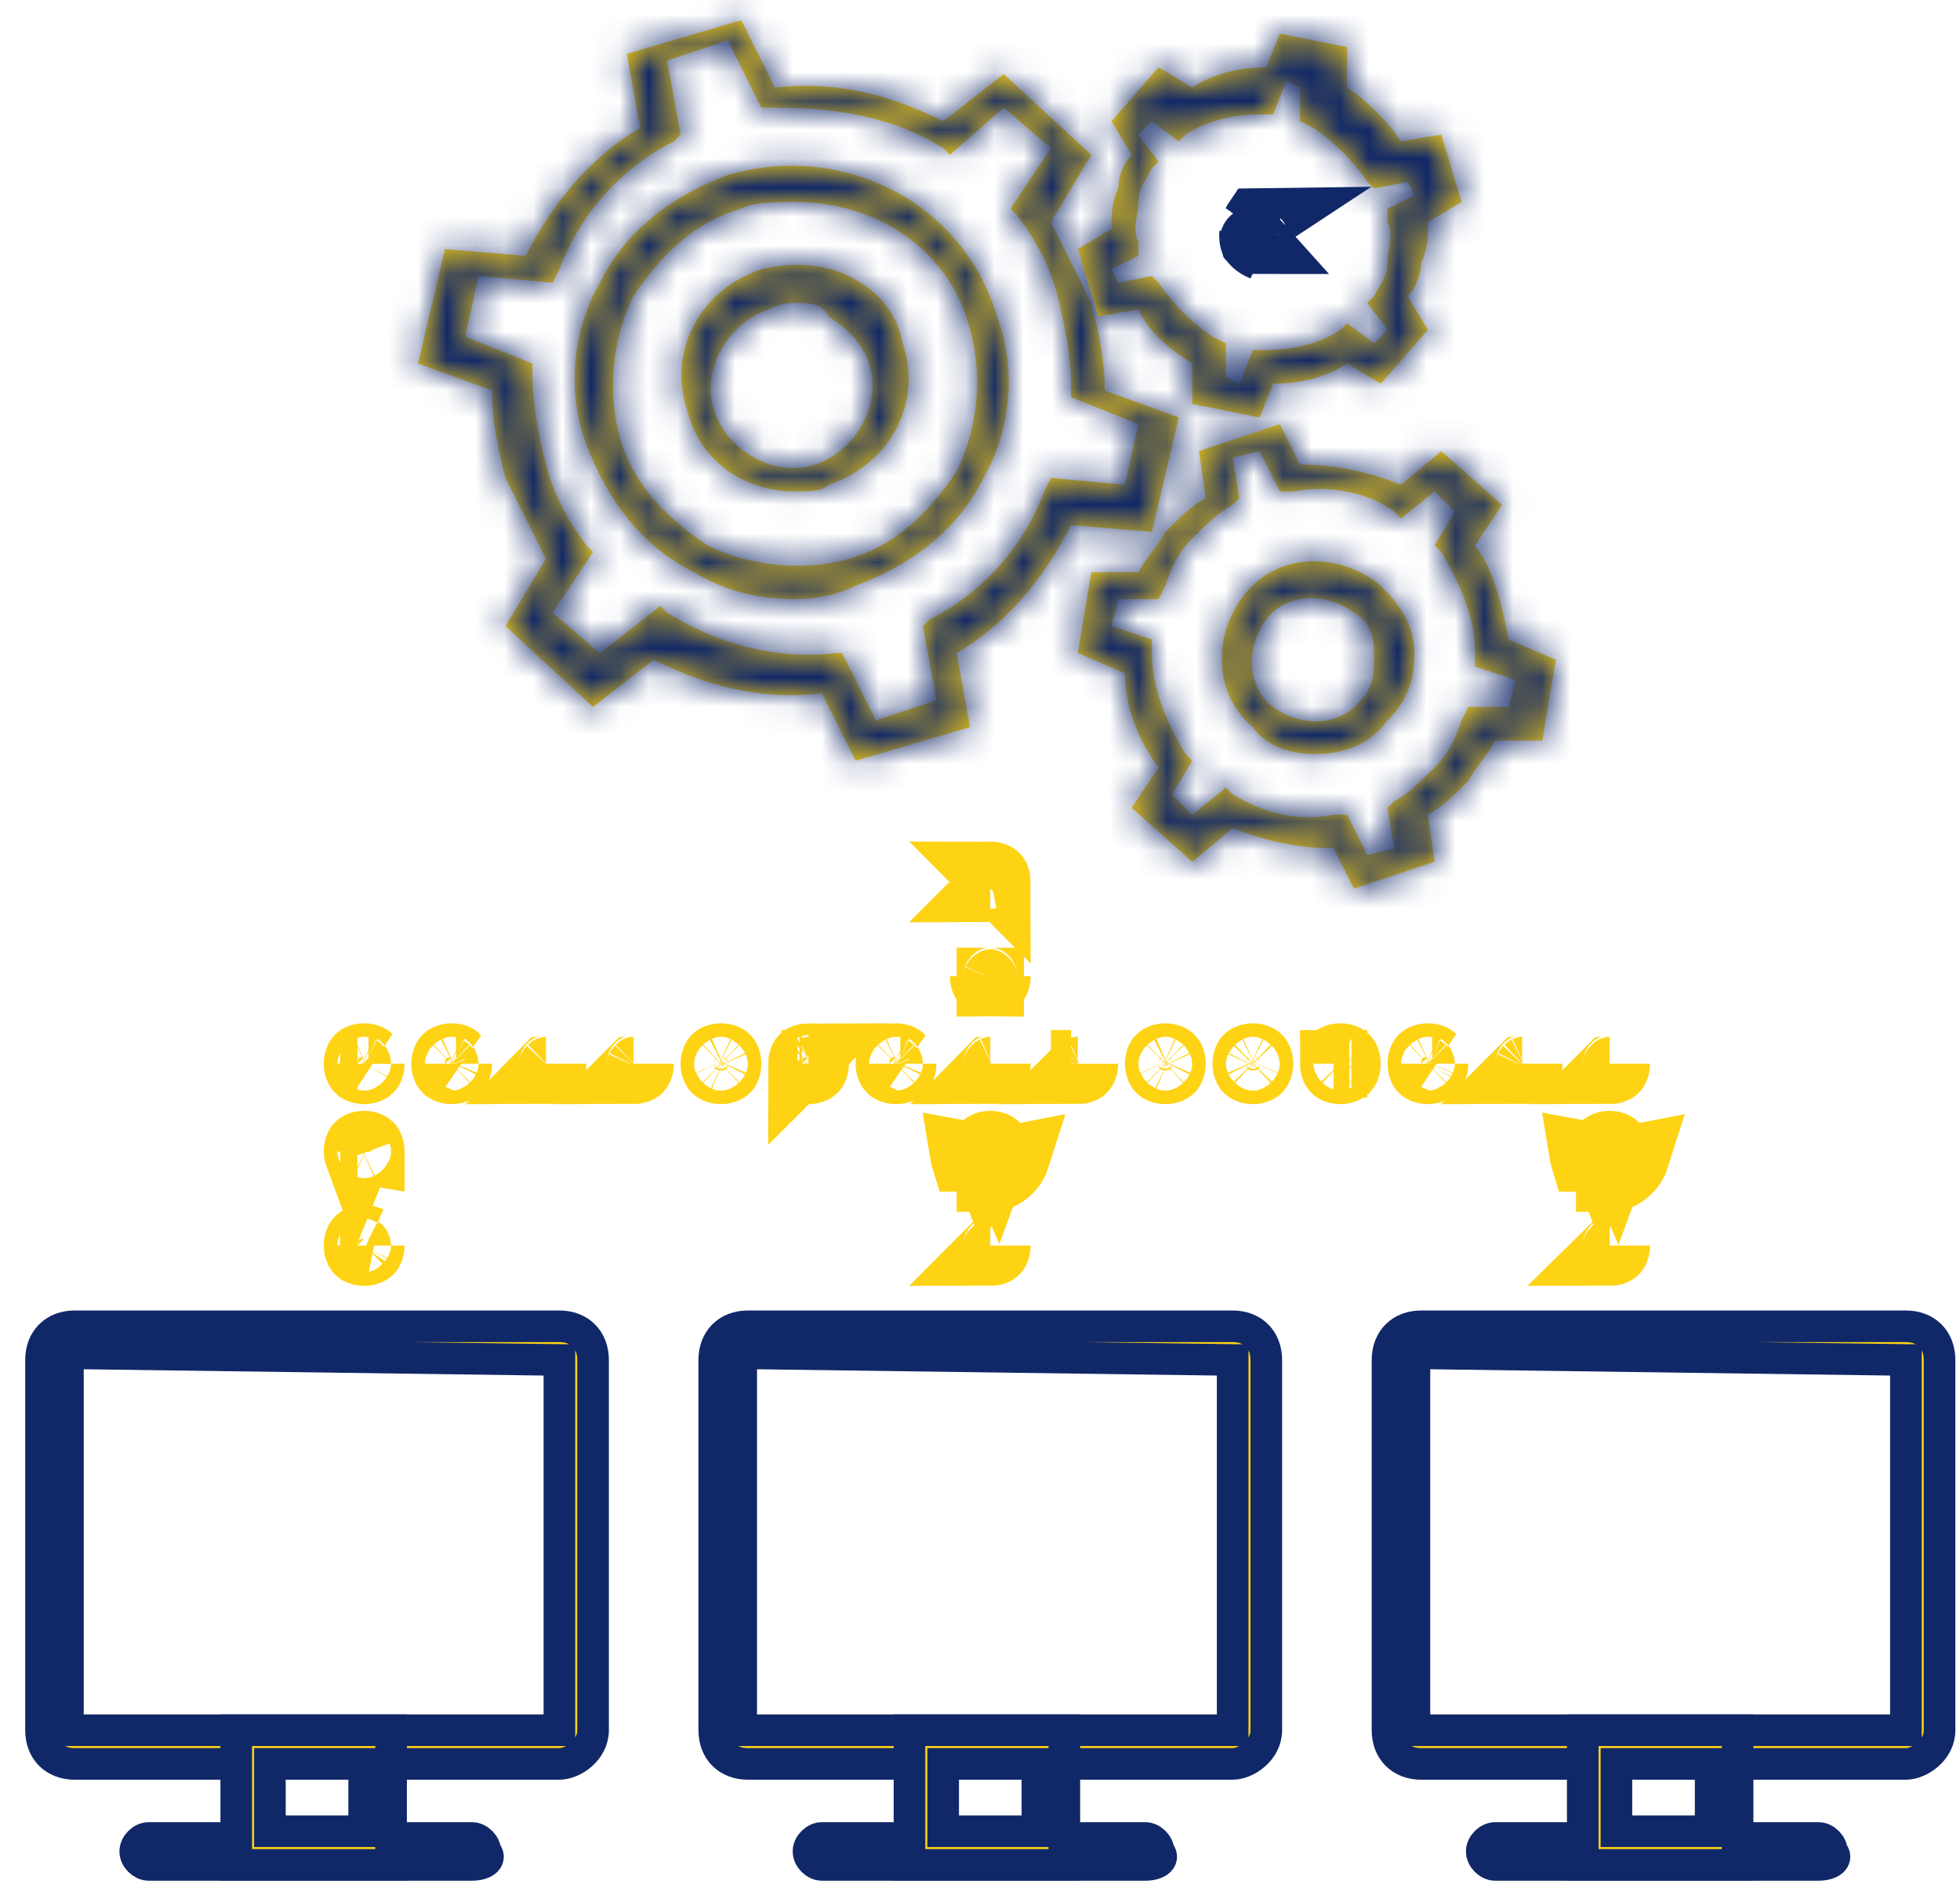 <svg width="68" height="66" viewBox="0 0 68 66" fill="none" xmlns="http://www.w3.org/2000/svg">
<mask id="path-1-inside-1_30_976" fill="white">
<path d="M29.685 26.393L28.517 24.058C26.415 24.291 24.547 23.824 22.678 22.89L20.576 24.525L17.539 21.722L18.941 19.386C18.474 18.452 18.007 17.517 17.539 16.583C17.306 15.649 17.072 14.715 17.072 13.547L14.503 12.612L15.437 8.642L18.24 8.875C19.174 7.007 20.576 5.372 22.211 4.437L21.744 1.868L25.715 0.7L26.883 3.036C28.985 2.802 30.853 3.269 32.722 4.204L34.824 2.569L37.861 5.371L36.459 7.707C36.926 8.642 37.393 9.576 37.861 10.51C38.094 11.444 38.328 12.379 38.328 13.547L40.897 14.481L39.963 18.452L37.16 18.218C36.225 20.087 34.824 21.722 33.189 22.656L33.656 25.226L29.685 26.393ZM29.218 22.656L30.386 24.992L32.488 24.291L32.021 21.722L32.255 21.488C34.123 20.554 35.525 18.919 36.226 17.05L36.459 16.583L39.028 16.817L39.495 14.715L37.16 13.78V13.313C37.16 12.379 36.926 11.211 36.693 10.277C36.459 9.342 35.992 8.408 35.291 7.474L35.058 7.24L36.459 5.138L34.824 3.736L32.955 5.371L32.722 5.138C30.853 3.97 28.751 3.736 26.883 3.736H26.415L25.247 1.401L23.145 2.101L23.612 4.671L23.379 4.904C21.51 5.839 20.109 7.474 19.408 9.342L19.174 9.809L16.605 9.576L16.138 11.678L18.474 12.612V13.079C18.474 14.014 18.707 15.182 18.941 16.116C19.174 17.05 19.642 17.985 20.342 18.919L20.576 19.152L19.174 21.255L20.809 22.656L22.912 21.021L23.145 21.255C25.014 22.423 27.116 22.89 28.984 22.656H29.218Z"/>
</mask>
<path d="M29.685 26.393L28.517 24.058C26.415 24.291 24.547 23.824 22.678 22.89L20.576 24.525L17.539 21.722L18.941 19.386C18.474 18.452 18.007 17.517 17.539 16.583C17.306 15.649 17.072 14.715 17.072 13.547L14.503 12.612L15.437 8.642L18.24 8.875C19.174 7.007 20.576 5.372 22.211 4.437L21.744 1.868L25.715 0.7L26.883 3.036C28.985 2.802 30.853 3.269 32.722 4.204L34.824 2.569L37.861 5.371L36.459 7.707C36.926 8.642 37.393 9.576 37.861 10.51C38.094 11.444 38.328 12.379 38.328 13.547L40.897 14.481L39.963 18.452L37.16 18.218C36.225 20.087 34.824 21.722 33.189 22.656L33.656 25.226L29.685 26.393ZM29.218 22.656L30.386 24.992L32.488 24.291L32.021 21.722L32.255 21.488C34.123 20.554 35.525 18.919 36.226 17.05L36.459 16.583L39.028 16.817L39.495 14.715L37.16 13.78V13.313C37.16 12.379 36.926 11.211 36.693 10.277C36.459 9.342 35.992 8.408 35.291 7.474L35.058 7.24L36.459 5.138L34.824 3.736L32.955 5.371L32.722 5.138C30.853 3.97 28.751 3.736 26.883 3.736H26.415L25.247 1.401L23.145 2.101L23.612 4.671L23.379 4.904C21.51 5.839 20.109 7.474 19.408 9.342L19.174 9.809L16.605 9.576L16.138 11.678L18.474 12.612V13.079C18.474 14.014 18.707 15.182 18.941 16.116C19.174 17.05 19.642 17.985 20.342 18.919L20.576 19.152L19.174 21.255L20.809 22.656L22.912 21.021L23.145 21.255C25.014 22.423 27.116 22.89 28.984 22.656H29.218Z" fill="#FED314"/>
<path d="M29.685 26.393L27.596 27.438L28.47 29.186L30.344 28.634L29.685 26.393ZM28.517 24.058L30.607 23.013L29.878 21.556L28.259 21.736L28.517 24.058ZM22.678 22.89L23.723 20.801L22.406 20.142L21.244 21.046L22.678 22.89ZM20.576 24.525L18.991 26.241L20.447 27.584L22.01 26.369L20.576 24.525ZM17.539 21.722L15.537 20.52L14.559 22.149L15.955 23.438L17.539 21.722ZM18.941 19.386L20.944 20.588L21.603 19.488L21.03 18.341L18.941 19.386ZM17.539 16.583L15.273 17.15L15.336 17.398L15.45 17.628L17.539 16.583ZM17.072 13.547H19.408V11.911L17.87 11.351L17.072 13.547ZM14.503 12.612L12.229 12.077L11.754 14.098L13.705 14.807L14.503 12.612ZM15.437 8.642L15.631 6.314L13.625 6.147L13.164 8.107L15.437 8.642ZM18.24 8.875L18.046 11.203L19.622 11.334L20.329 9.92L18.24 8.875ZM22.211 4.437L23.37 6.465L24.805 5.645L24.509 4.019L22.211 4.437ZM21.744 1.868L21.085 -0.373L19.07 0.22L19.446 2.286L21.744 1.868ZM25.715 0.7L27.804 -0.345L26.93 -2.092L25.056 -1.541L25.715 0.7ZM26.883 3.036L24.793 4.08L25.522 5.537L27.14 5.357L26.883 3.036ZM32.722 4.204L31.677 6.293L32.994 6.951L34.156 6.047L32.722 4.204ZM34.824 2.569L36.408 0.852L34.953 -0.491L33.39 0.725L34.824 2.569ZM37.861 5.371L39.863 6.573L40.841 4.944L39.445 3.655L37.861 5.371ZM36.459 7.707L34.456 6.506L33.797 7.605L34.37 8.752L36.459 7.707ZM37.861 10.51L40.127 9.944L40.064 9.695L39.95 9.466L37.861 10.51ZM38.328 13.547H35.992V15.183L37.529 15.742L38.328 13.547ZM40.897 14.481L43.171 15.016L43.646 12.995L41.695 12.286L40.897 14.481ZM39.963 18.452L39.769 20.779L41.775 20.947L42.236 18.987L39.963 18.452ZM37.16 18.218L37.354 15.89L35.778 15.759L35.071 17.174L37.16 18.218ZM33.189 22.656L32.03 20.628L30.595 21.448L30.891 23.074L33.189 22.656ZM33.656 25.226L34.315 27.466L36.33 26.874L35.954 24.808L33.656 25.226ZM29.218 22.656L31.307 21.612L30.662 20.32H29.218V22.656ZM30.386 24.992L28.297 26.037L29.203 27.849L31.125 27.208L30.386 24.992ZM32.488 24.291L33.227 26.507L35.148 25.866L34.786 23.873L32.488 24.291ZM32.021 21.722L30.369 20.07L29.504 20.936L29.723 22.14L32.021 21.722ZM32.255 21.488L31.21 19.399L30.871 19.569L30.603 19.837L32.255 21.488ZM36.226 17.05L34.136 16.006L34.081 16.116L34.038 16.23L36.226 17.05ZM36.459 16.583L36.671 14.257L35.083 14.113L34.37 15.539L36.459 16.583ZM39.028 16.817L38.817 19.143L40.863 19.329L41.309 17.323L39.028 16.817ZM39.495 14.715L41.776 15.221L42.206 13.283L40.363 12.546L39.495 14.715ZM37.16 13.78H34.824V15.362L36.292 15.949L37.16 13.78ZM35.291 7.474L37.16 6.072L37.06 5.94L36.943 5.822L35.291 7.474ZM35.058 7.24L33.114 5.944L32.052 7.537L33.406 8.891L35.058 7.24ZM36.459 5.138L38.403 6.434L39.551 4.711L37.979 3.364L36.459 5.138ZM34.824 3.736L36.344 1.963L34.808 0.647L33.286 1.979L34.824 3.736ZM32.955 5.371L31.303 7.023L32.849 8.569L34.494 7.129L32.955 5.371ZM32.722 5.138L34.374 3.487L34.186 3.298L33.96 3.157L32.722 5.138ZM26.415 3.736L24.326 4.781L24.972 6.072H26.415V3.736ZM25.247 1.401L27.337 0.356L26.43 -1.456L24.509 -0.815L25.247 1.401ZM23.145 2.101L22.406 -0.114L20.484 0.526L20.847 2.519L23.145 2.101ZM23.612 4.671L25.264 6.322L26.129 5.457L25.91 4.253L23.612 4.671ZM23.379 4.904L24.423 6.993L24.763 6.824L25.031 6.556L23.379 4.904ZM19.408 9.342L21.497 10.387L21.552 10.277L21.595 10.162L19.408 9.342ZM19.174 9.809L18.963 12.136L20.551 12.28L21.264 10.854L19.174 9.809ZM16.605 9.576L16.817 7.25L14.771 7.064L14.325 9.069L16.605 9.576ZM16.138 11.678L13.858 11.171L13.427 13.109L15.27 13.847L16.138 11.678ZM18.474 12.612H20.809V11.031L19.341 10.444L18.474 12.612ZM20.342 18.919L18.474 20.32L18.573 20.453L18.69 20.57L20.342 18.919ZM20.576 19.152L22.519 20.448L23.581 18.855L22.228 17.501L20.576 19.152ZM19.174 21.255L17.231 19.959L16.083 21.681L17.654 23.028L19.174 21.255ZM20.809 22.656L19.289 24.43L20.738 25.671L22.243 24.5L20.809 22.656ZM22.912 21.021L24.563 19.37L23.105 17.911L21.477 19.177L22.912 21.021ZM23.145 21.255L21.493 22.906L21.681 23.094L21.907 23.235L23.145 21.255ZM28.984 22.656V20.32H28.839L28.695 20.338L28.984 22.656ZM31.774 25.349L30.607 23.013L26.428 25.102L27.596 27.438L31.774 25.349ZM28.259 21.736C26.704 21.909 25.288 21.583 23.723 20.801L21.633 24.979C23.805 26.065 26.127 26.673 28.775 26.379L28.259 21.736ZM21.244 21.046L19.142 22.681L22.01 26.369L24.112 24.733L21.244 21.046ZM22.16 22.808L19.124 20.006L15.955 23.438L18.991 26.241L22.16 22.808ZM19.542 22.924L20.944 20.588L16.938 18.184L15.537 20.52L19.542 22.924ZM21.03 18.341C20.796 17.874 20.563 17.407 20.329 16.94C20.096 16.473 19.862 16.006 19.629 15.539L15.45 17.628C15.684 18.095 15.917 18.562 16.151 19.029C16.384 19.496 16.618 19.963 16.852 20.431L21.03 18.341ZM19.805 16.017C19.57 15.075 19.408 14.394 19.408 13.547H14.736C14.736 15.035 15.042 16.223 15.273 17.15L19.805 16.017ZM17.87 11.351L15.301 10.417L13.705 14.807L16.274 15.742L17.87 11.351ZM16.776 13.147L17.711 9.177L13.164 8.107L12.229 12.077L16.776 13.147ZM15.243 10.969L18.046 11.203L18.434 6.547L15.631 6.314L15.243 10.969ZM20.329 9.92C21.108 8.361 22.224 7.12 23.37 6.465L21.052 2.409C18.928 3.623 17.24 5.652 16.151 7.831L20.329 9.92ZM24.509 4.019L24.042 1.45L19.446 2.286L19.913 4.855L24.509 4.019ZM22.403 4.109L26.374 2.941L25.056 -1.541L21.085 -0.373L22.403 4.109ZM23.625 1.745L24.793 4.08L28.972 1.991L27.804 -0.345L23.625 1.745ZM27.14 5.357C28.696 5.184 30.112 5.51 31.677 6.293L33.767 2.114C31.595 1.029 29.273 0.42 26.625 0.714L27.14 5.357ZM34.156 6.047L36.258 4.412L33.39 0.725L31.288 2.36L34.156 6.047ZM33.24 4.285L36.276 7.088L39.445 3.655L36.408 0.852L33.24 4.285ZM35.858 4.17L34.456 6.506L38.462 8.909L39.863 6.573L35.858 4.17ZM34.37 8.752C34.603 9.219 34.837 9.686 35.071 10.153C35.304 10.62 35.538 11.088 35.771 11.555L39.95 9.466C39.716 8.998 39.483 8.531 39.249 8.064C39.015 7.597 38.782 7.13 38.548 6.663L34.37 8.752ZM35.594 11.077C35.83 12.018 35.992 12.699 35.992 13.547H40.663C40.663 12.059 40.358 10.871 40.127 9.944L35.594 11.077ZM37.529 15.742L40.099 16.676L41.695 12.286L39.126 11.351L37.529 15.742ZM38.623 13.946L37.689 17.917L42.236 18.987L43.171 15.016L38.623 13.946ZM40.157 16.124L37.354 15.89L36.966 20.546L39.769 20.779L40.157 16.124ZM35.071 17.174C34.291 18.732 33.175 19.974 32.03 20.628L34.348 24.684C36.472 23.47 38.16 21.441 39.249 19.263L35.071 17.174ZM30.891 23.074L31.358 25.643L35.954 24.808L35.487 22.238L30.891 23.074ZM32.997 22.985L29.026 24.152L30.344 28.634L34.315 27.466L32.997 22.985ZM27.129 23.701L28.297 26.037L32.475 23.947L31.307 21.612L27.129 23.701ZM31.125 27.208L33.227 26.507L31.749 22.075L29.648 22.776L31.125 27.208ZM34.786 23.873L34.319 21.304L29.723 22.14L30.19 24.709L34.786 23.873ZM33.673 23.373L33.907 23.14L30.603 19.837L30.369 20.07L33.673 23.373ZM33.299 23.577C35.721 22.367 37.515 20.264 38.413 17.87L34.038 16.23C33.535 17.574 32.526 18.741 31.21 19.399L33.299 23.577ZM38.315 18.095L38.548 17.628L34.37 15.539L34.136 16.006L38.315 18.095ZM36.248 18.909L38.817 19.143L39.24 14.491L36.671 14.257L36.248 18.909ZM41.309 17.323L41.776 15.221L37.215 14.208L36.748 16.31L41.309 17.323ZM40.363 12.546L38.027 11.611L36.292 15.949L38.628 16.883L40.363 12.546ZM39.495 13.78V13.313H34.824V13.78H39.495ZM39.495 13.313C39.495 12.077 39.2 10.678 38.959 9.71L34.427 10.843C34.652 11.744 34.824 12.68 34.824 13.313H39.495ZM38.959 9.71C38.635 8.417 38.009 7.204 37.16 6.072L33.423 8.875C33.975 9.612 34.283 10.268 34.427 10.843L38.959 9.71ZM36.943 5.822L36.71 5.589L33.406 8.891L33.639 9.125L36.943 5.822ZM37.001 8.536L38.403 6.434L34.516 3.842L33.114 5.944L37.001 8.536ZM37.979 3.364L36.344 1.963L33.304 5.51L34.939 6.911L37.979 3.364ZM33.286 1.979L31.417 3.614L34.494 7.129L36.362 5.494L33.286 1.979ZM34.607 3.72L34.374 3.487L31.07 6.789L31.303 7.023L34.607 3.72ZM33.96 3.157C31.539 1.644 28.909 1.401 26.883 1.401V6.072C28.593 6.072 30.168 6.296 31.484 7.119L33.96 3.157ZM26.883 1.401H26.415V6.072H26.883V1.401ZM28.504 2.692L27.337 0.356L23.158 2.445L24.326 4.781L28.504 2.692ZM24.509 -0.815L22.406 -0.114L23.884 4.317L25.986 3.617L24.509 -0.815ZM20.847 2.519L21.314 5.089L25.91 4.253L25.443 1.683L20.847 2.519ZM21.96 3.019L21.727 3.253L25.031 6.556L25.264 6.322L21.96 3.019ZM22.334 2.815C19.913 4.026 18.118 6.129 17.221 8.522L21.595 10.162C22.099 8.818 23.108 7.651 24.423 6.993L22.334 2.815ZM17.319 8.298L17.085 8.765L21.264 10.854L21.497 10.387L17.319 8.298ZM19.386 7.483L16.817 7.25L16.394 11.902L18.963 12.136L19.386 7.483ZM14.325 9.069L13.858 11.171L18.418 12.185L18.885 10.083L14.325 9.069ZM15.27 13.847L17.606 14.781L19.341 10.444L17.005 9.509L15.27 13.847ZM16.138 12.612V13.079H20.809V12.612H16.138ZM16.138 13.079C16.138 14.316 16.433 15.716 16.675 16.683L21.207 15.55C20.981 14.648 20.809 13.712 20.809 13.079H16.138ZM16.675 16.683C16.998 17.976 17.625 19.189 18.474 20.32L22.211 17.517C21.658 16.78 21.351 16.125 21.207 15.55L16.675 16.683ZM18.69 20.57L18.924 20.804L22.228 17.501L21.994 17.267L18.69 20.57ZM18.632 17.857L17.231 19.959L21.118 22.55L22.519 20.448L18.632 17.857ZM17.654 23.028L19.289 24.43L22.329 20.883L20.695 19.481L17.654 23.028ZM22.243 24.5L24.346 22.865L21.477 19.177L19.375 20.812L22.243 24.5ZM21.26 22.672L21.493 22.906L24.797 19.603L24.563 19.37L21.26 22.672ZM21.907 23.235C24.191 24.663 26.828 25.28 29.274 24.974L28.695 20.338C27.404 20.5 25.836 20.182 24.383 19.274L21.907 23.235ZM28.984 24.992H29.218V20.32H28.984V24.992Z" fill="#112868" mask="url(#path-1-inside-1_30_976)"/>
<mask id="path-3-inside-2_30_976" fill="white">
<path d="M27.583 20.788C26.415 20.788 25.247 20.554 24.079 19.853C22.211 18.919 21.043 17.284 20.342 15.415C19.642 13.547 19.875 11.445 20.809 9.81C21.744 7.941 23.379 6.773 25.247 6.072C29.218 4.904 33.422 7.007 34.59 10.977C35.291 12.846 35.058 14.948 34.123 16.583C33.189 18.452 31.554 19.62 29.685 20.32C29.218 20.554 28.517 20.788 27.583 20.788ZM27.583 7.007C26.882 7.007 26.182 7.007 25.715 7.24C24.08 7.707 22.912 8.875 21.977 10.277C21.276 11.678 21.043 13.547 21.51 15.182C21.977 16.817 23.145 17.985 24.547 18.919C25.948 19.62 27.817 19.853 29.452 19.386C31.087 18.919 32.255 17.751 33.189 16.35C33.89 14.948 34.123 13.08 33.656 11.445C32.955 8.642 30.386 7.007 27.583 7.007Z"/>
</mask>
<path d="M27.583 20.788C26.415 20.788 25.247 20.554 24.079 19.853C22.211 18.919 21.043 17.284 20.342 15.415C19.642 13.547 19.875 11.445 20.809 9.81C21.744 7.941 23.379 6.773 25.247 6.072C29.218 4.904 33.422 7.007 34.59 10.977C35.291 12.846 35.058 14.948 34.123 16.583C33.189 18.452 31.554 19.62 29.685 20.32C29.218 20.554 28.517 20.788 27.583 20.788ZM27.583 7.007C26.882 7.007 26.182 7.007 25.715 7.24C24.08 7.707 22.912 8.875 21.977 10.277C21.276 11.678 21.043 13.547 21.51 15.182C21.977 16.817 23.145 17.985 24.547 18.919C25.948 19.62 27.817 19.853 29.452 19.386C31.087 18.919 32.255 17.751 33.189 16.35C33.89 14.948 34.123 13.08 33.656 11.445C32.955 8.642 30.386 7.007 27.583 7.007Z" fill="#FED314"/>
<path d="M24.079 19.853L25.281 17.85L25.204 17.804L25.124 17.764L24.079 19.853ZM20.809 9.81L22.837 10.968L22.869 10.912L22.898 10.854L20.809 9.81ZM25.247 6.072L24.588 3.831L24.507 3.855L24.427 3.885L25.247 6.072ZM34.59 10.977L32.349 11.636L32.373 11.718L32.403 11.797L34.59 10.977ZM34.123 16.583L32.095 15.424L32.063 15.481L32.034 15.539L34.123 16.583ZM29.685 20.32L28.865 18.133L28.75 18.177L28.641 18.231L29.685 20.32ZM25.715 7.24L26.356 9.486L26.565 9.426L26.759 9.329L25.715 7.24ZM21.977 10.277L20.034 8.981L19.953 9.102L19.888 9.232L21.977 10.277ZM24.547 18.919L23.251 20.863L23.372 20.943L23.502 21.008L24.547 18.919ZM33.189 16.35L35.132 17.645L35.213 17.524L35.278 17.394L33.189 16.35ZM33.656 11.445L31.39 12.011L31.399 12.049L31.41 12.086L33.656 11.445ZM27.583 18.452C26.753 18.452 26.019 18.293 25.281 17.85L22.878 21.856C24.475 22.815 26.077 23.123 27.583 23.123V18.452ZM25.124 17.764C23.932 17.168 23.09 16.091 22.529 14.595L18.155 16.235C18.996 18.477 20.49 20.67 23.035 21.942L25.124 17.764ZM22.529 14.595C22.085 13.41 22.23 12.032 22.837 10.968L18.781 8.651C17.52 10.857 17.198 13.683 18.155 16.235L22.529 14.595ZM22.898 10.854C23.494 9.662 24.572 8.82 26.067 8.259L24.427 3.885C22.186 4.726 19.993 6.22 18.72 8.765L22.898 10.854ZM25.906 8.313C28.733 7.482 31.573 8.995 32.349 11.636L36.831 10.318C35.272 5.018 29.703 2.327 24.588 3.831L25.906 8.313ZM32.403 11.797C32.848 12.982 32.703 14.361 32.095 15.424L36.151 17.742C37.412 15.535 37.734 12.71 36.777 10.157L32.403 11.797ZM32.034 15.539C31.438 16.731 30.361 17.573 28.865 18.133L30.505 22.508C32.747 21.667 34.94 20.173 36.212 17.628L32.034 15.539ZM28.641 18.231C28.459 18.322 28.114 18.452 27.583 18.452V23.123C28.921 23.123 29.977 22.786 30.73 22.41L28.641 18.231ZM27.583 4.671C27.257 4.671 26.796 4.669 26.35 4.71C25.919 4.749 25.288 4.842 24.67 5.151L26.759 9.329C26.671 9.373 26.619 9.384 26.63 9.381C26.641 9.379 26.684 9.37 26.773 9.362C26.969 9.344 27.208 9.342 27.583 9.342V4.671ZM25.073 4.994C22.683 5.677 21.117 7.357 20.034 8.981L23.921 11.572C24.706 10.394 25.477 9.737 26.356 9.486L25.073 4.994ZM19.888 9.232C18.942 11.125 18.627 13.594 19.264 15.823L23.756 14.54C23.459 13.5 23.611 12.232 24.066 11.321L19.888 9.232ZM19.264 15.823C19.947 18.214 21.627 19.78 23.251 20.863L25.842 16.976C24.664 16.19 24.007 15.42 23.756 14.54L19.264 15.823ZM23.502 21.008C25.395 21.954 27.863 22.269 30.093 21.632L28.81 17.14C27.77 17.438 26.502 17.285 25.591 16.83L23.502 21.008ZM30.093 21.632C32.484 20.949 34.05 19.27 35.132 17.645L31.245 15.054C30.46 16.233 29.69 16.889 28.81 17.14L30.093 21.632ZM35.278 17.394C36.224 15.502 36.539 13.033 35.902 10.803L31.41 12.086C31.707 13.127 31.555 14.395 31.1 15.305L35.278 17.394ZM35.922 10.878C34.915 6.849 31.253 4.671 27.583 4.671V9.342C29.52 9.342 30.996 10.435 31.39 12.011L35.922 10.878Z" fill="#112868" mask="url(#path-3-inside-2_30_976)"/>
<mask id="path-5-inside-3_30_976" fill="white">
<path d="M43.7 14.481L41.364 14.014V12.612C40.663 12.145 39.962 11.678 39.495 10.744L38.094 10.977L37.393 8.641L38.561 7.941C38.561 7.474 38.561 7.006 38.795 6.539C38.795 6.072 39.028 5.605 39.262 5.371L38.561 4.204L40.196 2.335L41.364 3.036C42.065 2.568 42.999 2.335 43.933 2.335L44.401 1.167L46.736 1.634V3.036C47.437 3.503 48.138 4.204 48.605 4.904L50.006 4.671L50.707 7.006L49.539 7.707C49.539 8.174 49.539 8.642 49.306 9.109C49.306 9.576 49.072 10.043 48.839 10.277L49.539 11.444L47.904 13.313L46.736 12.612C46.036 13.079 45.101 13.313 44.167 13.313L43.7 14.481ZM42.532 13.079L42.999 13.313L43.466 12.145H43.933C44.868 12.145 45.802 11.912 46.503 11.444L46.736 11.211L47.671 11.912L48.138 11.444L47.437 10.51L47.671 10.277C47.904 9.809 48.138 9.576 48.138 9.109C48.138 8.642 48.371 8.174 48.138 7.707V7.24L49.072 6.773L48.839 6.306L47.671 6.539L47.437 6.306C46.97 5.605 46.269 4.904 45.569 4.437L45.101 4.204V3.036L44.634 2.802L44.167 3.97H43.7C42.766 3.97 41.831 4.203 41.131 4.671L40.897 4.904L39.963 4.204L39.495 4.671L40.196 5.605L39.963 5.839C39.729 6.306 39.495 6.539 39.495 7.006C39.495 7.474 39.262 7.941 39.495 8.408V8.875L38.561 9.342L38.795 9.809L39.963 9.576L40.196 9.809C40.663 10.51 41.364 11.211 42.065 11.678L42.532 11.912V13.079Z"/>
</mask>
<path d="M43.7 14.481L41.364 14.014V12.612C40.663 12.145 39.962 11.678 39.495 10.744L38.094 10.977L37.393 8.641L38.561 7.941C38.561 7.474 38.561 7.006 38.795 6.539C38.795 6.072 39.028 5.605 39.262 5.371L38.561 4.204L40.196 2.335L41.364 3.036C42.065 2.568 42.999 2.335 43.933 2.335L44.401 1.167L46.736 1.634V3.036C47.437 3.503 48.138 4.204 48.605 4.904L50.006 4.671L50.707 7.006L49.539 7.707C49.539 8.174 49.539 8.642 49.306 9.109C49.306 9.576 49.072 10.043 48.839 10.277L49.539 11.444L47.904 13.313L46.736 12.612C46.036 13.079 45.101 13.313 44.167 13.313L43.7 14.481ZM42.532 13.079L42.999 13.313L43.466 12.145H43.933C44.868 12.145 45.802 11.912 46.503 11.444L46.736 11.211L47.671 11.912L48.138 11.444L47.437 10.51L47.671 10.277C47.904 9.809 48.138 9.576 48.138 9.109C48.138 8.642 48.371 8.174 48.138 7.707V7.24L49.072 6.773L48.839 6.306L47.671 6.539L47.437 6.306C46.97 5.605 46.269 4.904 45.569 4.437L45.101 4.204V3.036L44.634 2.802L44.167 3.97H43.7C42.766 3.97 41.831 4.203 41.131 4.671L40.897 4.904L39.963 4.204L39.495 4.671L40.196 5.605L39.963 5.839C39.729 6.306 39.495 6.539 39.495 7.006C39.495 7.474 39.262 7.941 39.495 8.408V8.875L38.561 9.342L38.795 9.809L39.963 9.576L40.196 9.809C40.663 10.51 41.364 11.211 42.065 11.678L42.532 11.912V13.079Z" fill="#FED314"/>
<path d="M43.7 14.481L43.242 16.771L45.147 17.152L45.869 15.348L43.7 14.481ZM41.364 14.014H39.028V15.929L40.906 16.304L41.364 14.014ZM41.364 12.612H43.7V11.362L42.66 10.669L41.364 12.612ZM39.495 10.744L41.585 9.699L40.813 8.156L39.111 8.44L39.495 10.744ZM38.094 10.977L35.857 11.648L36.448 13.62L38.478 13.281L38.094 10.977ZM37.393 8.641L36.192 6.639L34.634 7.573L35.156 9.312L37.393 8.641ZM38.561 7.941L39.763 9.944L40.897 9.263V7.941H38.561ZM38.795 6.539L40.884 7.584L41.131 7.091V6.539H38.795ZM39.262 5.371L40.913 7.023L42.203 5.734L41.265 4.17L39.262 5.371ZM38.561 4.204L36.803 2.666L35.683 3.946L36.558 5.405L38.561 4.204ZM40.196 2.335L41.398 0.332L39.724 -0.673L38.438 0.797L40.196 2.335ZM41.364 3.036L40.162 5.039L41.43 5.799L42.66 4.979L41.364 3.036ZM43.933 2.335V4.671H45.515L46.102 3.203L43.933 2.335ZM44.401 1.167L44.859 -1.123L42.954 -1.504L42.232 0.299L44.401 1.167ZM46.736 1.634H49.072V-0.281L47.195 -0.656L46.736 1.634ZM46.736 3.036H44.401V4.286L45.441 4.979L46.736 3.036ZM48.605 4.904L46.661 6.2L47.499 7.457L48.989 7.208L48.605 4.904ZM50.006 4.671L52.244 3.999L51.652 2.028L49.622 2.367L50.006 4.671ZM50.707 7.006L51.909 9.009L53.466 8.075L52.944 6.335L50.707 7.006ZM49.539 7.707L48.337 5.704L47.203 6.385V7.707H49.539ZM49.306 9.109L47.217 8.064L46.97 8.557V9.109H49.306ZM48.839 10.277L47.187 8.625L45.897 9.915L46.836 11.478L48.839 10.277ZM49.539 11.444L51.297 12.982L52.418 11.702L51.542 10.242L49.539 11.444ZM47.904 13.313L46.703 15.316L48.377 16.32L49.662 14.851L47.904 13.313ZM46.736 12.612L47.938 10.609L46.671 9.849L45.441 10.669L46.736 12.612ZM44.167 13.313V10.977H42.585L41.998 12.446L44.167 13.313ZM42.532 13.079H40.196V14.523L41.487 15.168L42.532 13.079ZM42.999 13.313L41.954 15.402L44.225 16.538L45.168 14.181L42.999 13.313ZM43.466 12.145V9.809H41.885L41.298 11.277L43.466 12.145ZM46.503 11.444L47.798 13.388L47.99 13.26L48.154 13.097L46.503 11.444ZM46.736 11.211L48.138 9.342L46.518 8.127L45.086 9.558L46.736 11.211ZM47.671 11.912L46.269 13.78L47.889 14.995L49.322 13.563L47.671 11.912ZM48.138 11.444L49.789 13.096L51.222 11.664L50.006 10.043L48.138 11.444ZM47.437 10.51L45.785 8.858L44.353 10.291L45.569 11.912L47.437 10.51ZM47.671 10.277L49.322 11.928L49.59 11.66L49.76 11.321L47.671 10.277ZM48.138 7.707H45.802V8.259L46.049 8.752L48.138 7.707ZM48.138 7.24L47.093 5.151L45.802 5.796V7.24H48.138ZM49.072 6.773L50.117 8.862L52.207 7.817L51.161 5.728L49.072 6.773ZM48.839 6.306L50.927 5.26L50.129 3.666L48.38 4.015L48.839 6.306ZM47.671 6.539L46.019 8.191L46.903 9.075L48.129 8.83L47.671 6.539ZM47.437 6.306L45.494 7.601L45.622 7.794L45.785 7.957L47.437 6.306ZM45.569 4.437L46.864 2.494L46.743 2.413L46.613 2.348L45.569 4.437ZM45.101 4.204H42.766V5.647L44.057 6.293L45.101 4.204ZM45.101 3.036H47.437V1.592L46.146 0.947L45.101 3.036ZM44.634 2.802L45.679 0.713L43.409 -0.423L42.466 1.934L44.634 2.802ZM44.167 3.97V6.306H45.748L46.336 4.838L44.167 3.97ZM41.131 4.671L39.835 2.727L39.642 2.856L39.479 3.019L41.131 4.671ZM40.897 4.904L39.496 6.773L41.117 7.988L42.549 6.556L40.897 4.904ZM39.963 4.204L41.364 2.335L39.744 1.12L38.312 2.552L39.963 4.204ZM39.495 4.671L37.844 3.019L36.411 4.451L37.627 6.072L39.495 4.671ZM40.196 5.605L41.848 7.257L43.28 5.824L42.065 4.203L40.196 5.605ZM39.963 5.839L38.311 4.187L38.043 4.455L37.873 4.794L39.963 5.839ZM39.495 8.408H41.831V7.856L41.585 7.363L39.495 8.408ZM39.495 8.875L40.54 10.964L41.831 10.319V8.875H39.495ZM38.561 9.342L37.517 7.253L35.428 8.298L36.472 10.386L38.561 9.342ZM38.795 9.809L36.706 10.854L37.503 12.45L39.253 12.1L38.795 9.809ZM39.963 9.576L41.615 7.924L40.731 7.04L39.505 7.285L39.963 9.576ZM40.196 9.809L42.14 8.514L42.011 8.321L41.848 8.158L40.196 9.809ZM42.065 11.678L40.769 13.621L40.89 13.702L41.02 13.767L42.065 11.678ZM42.532 11.912H44.868V10.468L43.577 9.822L42.532 11.912ZM44.158 12.191L41.822 11.723L40.906 16.304L43.242 16.771L44.158 12.191ZM43.7 14.014V12.612H39.028V14.014H43.7ZM42.66 10.669C41.943 10.191 41.745 10.019 41.585 9.699L37.406 11.788C38.18 13.337 39.384 14.1 40.069 14.556L42.66 10.669ZM39.111 8.44L37.71 8.673L38.478 13.281L39.879 13.048L39.111 8.44ZM40.331 10.306L39.631 7.97L35.156 9.312L35.857 11.648L40.331 10.306ZM38.595 10.644L39.763 9.944L37.36 5.938L36.192 6.639L38.595 10.644ZM40.897 7.941C40.897 7.818 40.897 7.738 40.9 7.663C40.902 7.593 40.905 7.553 40.908 7.53C40.913 7.493 40.912 7.528 40.884 7.584L36.706 5.495C36.191 6.523 36.225 7.533 36.225 7.941H40.897ZM41.131 6.539C41.131 6.681 41.099 6.761 41.088 6.788C41.08 6.807 41.067 6.831 41.047 6.863C41.028 6.891 40.987 6.949 40.913 7.023L37.61 3.72C36.968 4.362 36.459 5.413 36.459 6.539H41.131ZM41.265 4.17L40.564 3.002L36.558 5.405L37.259 6.573L41.265 4.17ZM40.319 5.742L41.954 3.873L38.438 0.797L36.803 2.666L40.319 5.742ZM38.994 4.338L40.162 5.039L42.566 1.033L41.398 0.332L38.994 4.338ZM42.66 4.979C42.892 4.825 43.346 4.671 43.933 4.671V-0.001C42.653 -0.001 41.238 0.312 40.069 1.092L42.66 4.979ZM46.102 3.203L46.569 2.035L42.232 0.299L41.765 1.467L46.102 3.203ZM43.943 3.457L46.278 3.925L47.195 -0.656L44.859 -1.123L43.943 3.457ZM44.401 1.634V3.036H49.072V1.634H44.401ZM45.441 4.979C45.885 5.275 46.365 5.756 46.661 6.2L50.548 3.609C49.91 2.651 48.99 1.73 48.032 1.092L45.441 4.979ZM48.989 7.208L50.39 6.975L49.622 2.367L48.221 2.6L48.989 7.208ZM47.769 5.342L48.47 7.678L52.944 6.335L52.244 3.999L47.769 5.342ZM49.505 5.004L48.337 5.704L50.741 9.71L51.909 9.009L49.505 5.004ZM47.203 7.707C47.203 7.83 47.203 7.91 47.201 7.985C47.199 8.055 47.195 8.095 47.192 8.118C47.188 8.155 47.188 8.12 47.217 8.064L51.395 10.153C51.909 9.125 51.875 8.115 51.875 7.707H47.203ZM46.97 9.109C46.97 8.966 47.002 8.886 47.013 8.86C47.021 8.841 47.033 8.816 47.054 8.785C47.072 8.757 47.113 8.699 47.187 8.625L50.49 11.928C51.132 11.287 51.642 10.236 51.642 9.109H46.97ZM46.836 11.478L47.536 12.646L51.542 10.242L50.841 9.075L46.836 11.478ZM47.781 9.906L46.147 11.775L49.662 14.851L51.297 12.982L47.781 9.906ZM49.106 11.31L47.938 10.609L45.535 14.615L46.703 15.316L49.106 11.31ZM45.441 10.669C45.209 10.823 44.755 10.977 44.167 10.977V15.649C45.447 15.649 46.862 15.336 48.032 14.556L45.441 10.669ZM41.998 12.446L41.531 13.614L45.869 15.348L46.336 14.18L41.998 12.446ZM41.487 15.168L41.954 15.402L44.044 11.224L43.577 10.99L41.487 15.168ZM45.168 14.181L45.635 13.013L41.298 11.277L40.83 12.445L45.168 14.181ZM43.466 14.481H43.933V9.809H43.466V14.481ZM43.933 14.481C45.214 14.481 46.629 14.168 47.798 13.388L45.207 9.501C44.975 9.655 44.521 9.809 43.933 9.809V14.481ZM48.154 13.097L48.387 12.863L45.086 9.558L44.852 9.792L48.154 13.097ZM45.335 13.079L46.269 13.78L49.072 10.043L48.138 9.342L45.335 13.079ZM49.322 13.563L49.789 13.096L46.487 9.792L46.019 10.259L49.322 13.563ZM50.006 10.043L49.306 9.109L45.569 11.912L46.269 12.846L50.006 10.043ZM49.089 12.162L49.322 11.928L46.019 8.625L45.785 8.858L49.089 12.162ZM49.76 11.321C49.785 11.272 49.812 11.221 49.865 11.13C49.907 11.058 49.999 10.902 50.081 10.738C50.283 10.333 50.474 9.798 50.474 9.109H45.802C45.802 9.022 45.814 8.92 45.842 8.815C45.869 8.716 45.9 8.653 45.903 8.648C45.904 8.646 45.899 8.655 45.884 8.681C45.868 8.711 45.851 8.74 45.819 8.795C45.762 8.894 45.673 9.048 45.581 9.232L49.76 11.321ZM50.474 9.109C50.474 9.175 50.466 9.201 50.478 9.119C50.481 9.102 50.523 8.856 50.543 8.698C50.595 8.283 50.647 7.502 50.227 6.663L46.049 8.752C45.962 8.578 45.923 8.409 45.911 8.276C45.9 8.158 45.911 8.089 45.908 8.118C45.906 8.132 45.903 8.155 45.895 8.205C45.889 8.239 45.874 8.329 45.863 8.398C45.839 8.549 45.802 8.808 45.802 9.109H50.474ZM50.474 7.707V7.24H45.802V7.707H50.474ZM49.182 9.329L50.117 8.862L48.028 4.684L47.093 5.151L49.182 9.329ZM51.161 5.728L50.927 5.26L46.75 7.351L46.983 7.818L51.161 5.728ZM48.38 4.015L47.212 4.249L48.129 8.83L49.297 8.596L48.38 4.015ZM49.322 4.888L49.089 4.654L45.785 7.957L46.019 8.191L49.322 4.888ZM49.38 5.01C48.742 4.053 47.822 3.132 46.864 2.494L44.273 6.381C44.717 6.677 45.197 7.157 45.494 7.601L49.38 5.01ZM46.613 2.348L46.146 2.114L44.057 6.293L44.524 6.526L46.613 2.348ZM47.437 4.204V3.036H42.766V4.204H47.437ZM46.146 0.947L45.679 0.713L43.589 4.891L44.056 5.125L46.146 0.947ZM42.466 1.934L41.998 3.102L46.336 4.838L46.803 3.67L42.466 1.934ZM44.167 1.634H43.7V6.306H44.167V1.634ZM43.7 1.634C42.419 1.634 41.005 1.947 39.835 2.727L42.426 6.614C42.658 6.46 43.112 6.306 43.7 6.306V1.634ZM39.479 3.019L39.245 3.253L42.549 6.556L42.782 6.322L39.479 3.019ZM42.298 3.036L41.364 2.335L38.561 6.072L39.496 6.773L42.298 3.036ZM38.312 2.552L37.844 3.019L41.147 6.323L41.614 5.856L38.312 2.552ZM37.627 6.072L38.328 7.007L42.065 4.203L41.364 3.269L37.627 6.072ZM38.545 3.953L38.311 4.187L41.614 7.49L41.848 7.257L38.545 3.953ZM37.873 4.794C37.849 4.843 37.821 4.894 37.768 4.985C37.727 5.057 37.635 5.213 37.553 5.377C37.35 5.782 37.16 6.317 37.16 7.006H41.831C41.831 7.093 41.819 7.195 41.791 7.3C41.764 7.399 41.733 7.462 41.73 7.467C41.73 7.469 41.734 7.46 41.749 7.434C41.765 7.404 41.783 7.375 41.814 7.32C41.871 7.221 41.96 7.067 42.052 6.883L37.873 4.794ZM37.16 7.006C37.16 6.94 37.168 6.914 37.155 6.996C37.152 7.013 37.11 7.259 37.09 7.417C37.038 7.832 36.986 8.613 37.406 9.452L41.585 7.363C41.671 7.537 41.71 7.706 41.722 7.84C41.733 7.957 41.722 8.026 41.725 7.997C41.727 7.983 41.731 7.96 41.739 7.91C41.744 7.877 41.76 7.786 41.77 7.717C41.794 7.566 41.831 7.307 41.831 7.006H37.16ZM37.16 8.408V8.875H41.831V8.408H37.16ZM38.451 6.786L37.517 7.253L39.606 11.431L40.54 10.964L38.451 6.786ZM36.472 10.386L36.706 10.854L40.884 8.765L40.651 8.298L36.472 10.386ZM39.253 12.1L40.421 11.866L39.505 7.285L38.337 7.519L39.253 12.1ZM38.311 11.227L38.544 11.461L41.848 8.158L41.615 7.924L38.311 11.227ZM38.253 11.105C38.891 12.062 39.812 12.983 40.769 13.621L43.361 9.734C42.916 9.438 42.436 8.958 42.14 8.514L38.253 11.105ZM41.02 13.767L41.487 14.001L43.577 9.822L43.11 9.589L41.02 13.767ZM40.196 11.912V13.079H44.868V11.912H40.196Z" fill="#112868" mask="url(#path-5-inside-3_30_976)"/>
<path d="M43.622 7.651C43.642 7.649 43.663 7.648 43.685 7.648C43.641 7.677 43.601 7.709 43.568 7.743C43.586 7.707 43.605 7.676 43.622 7.651ZM43.466 8.174C43.466 8.143 43.468 8.113 43.47 8.084C43.473 8.114 43.477 8.144 43.484 8.174C43.513 8.308 43.594 8.442 43.813 8.575C43.687 8.525 43.605 8.46 43.574 8.433C43.537 8.401 43.515 8.375 43.504 8.362C43.493 8.348 43.488 8.339 43.487 8.337C43.486 8.337 43.487 8.337 43.487 8.337C43.487 8.337 43.487 8.337 43.486 8.336C43.485 8.333 43.481 8.322 43.477 8.301C43.474 8.282 43.466 8.238 43.466 8.174Z" fill="#FED314" stroke="#112868" stroke-width="2.336"/>
<mask id="path-8-inside-4_30_976" fill="white">
<path d="M46.97 30.831L46.269 29.43C45.101 29.43 43.933 29.196 42.766 28.729L41.364 29.897L39.262 28.028L40.196 26.627C39.495 25.693 39.028 24.525 39.028 23.357L37.393 22.656L37.861 19.853H39.495C39.729 19.386 40.196 18.919 40.43 18.452C40.897 17.985 41.364 17.517 41.831 17.284L41.598 15.649L44.401 14.715L45.101 16.116C46.269 16.116 47.437 16.35 48.605 16.817L50.006 15.649L52.109 17.517L51.174 18.919C51.875 19.853 52.108 21.021 52.342 22.189L53.977 22.89L53.51 25.693H51.875C51.642 26.16 51.174 26.627 50.941 27.094C50.474 27.561 50.007 28.028 49.539 28.262L49.773 29.897L46.97 30.831ZM46.736 28.262L47.437 29.663L48.371 29.43L48.138 28.028L48.371 27.795C48.839 27.561 49.306 27.094 49.773 26.627C50.24 26.16 50.474 25.693 50.707 24.992L50.941 24.525H52.342L52.576 23.59L51.174 23.123V22.656C51.174 21.488 50.707 20.32 50.006 19.152L49.773 18.919L50.474 17.751L49.773 17.05L48.605 17.985L48.371 17.751C47.437 17.05 46.036 16.817 44.868 17.05H44.401L43.7 15.649L42.766 15.883L42.999 17.284L42.766 17.517C42.298 17.751 41.831 18.218 41.364 18.685C40.897 19.152 40.663 19.62 40.43 20.32L40.196 20.788H38.795L38.561 21.722L39.963 22.189V22.656C39.963 23.824 40.43 24.992 41.131 26.16L41.364 26.393L40.663 27.561L41.364 28.262L42.532 27.328L42.766 27.561C43.933 28.262 45.101 28.496 46.269 28.262H46.736Z"/>
</mask>
<path d="M46.97 30.831L46.269 29.43C45.101 29.43 43.933 29.196 42.766 28.729L41.364 29.897L39.262 28.028L40.196 26.627C39.495 25.693 39.028 24.525 39.028 23.357L37.393 22.656L37.861 19.853H39.495C39.729 19.386 40.196 18.919 40.43 18.452C40.897 17.985 41.364 17.517 41.831 17.284L41.598 15.649L44.401 14.715L45.101 16.116C46.269 16.116 47.437 16.35 48.605 16.817L50.006 15.649L52.109 17.517L51.174 18.919C51.875 19.853 52.108 21.021 52.342 22.189L53.977 22.89L53.51 25.693H51.875C51.642 26.16 51.174 26.627 50.941 27.094C50.474 27.561 50.007 28.028 49.539 28.262L49.773 29.897L46.97 30.831ZM46.736 28.262L47.437 29.663L48.371 29.43L48.138 28.028L48.371 27.795C48.839 27.561 49.306 27.094 49.773 26.627C50.24 26.16 50.474 25.693 50.707 24.992L50.941 24.525H52.342L52.576 23.59L51.174 23.123V22.656C51.174 21.488 50.707 20.32 50.006 19.152L49.773 18.919L50.474 17.751L49.773 17.05L48.605 17.985L48.371 17.751C47.437 17.05 46.036 16.817 44.868 17.05H44.401L43.7 15.649L42.766 15.883L42.999 17.284L42.766 17.517C42.298 17.751 41.831 18.218 41.364 18.685C40.897 19.152 40.663 19.62 40.43 20.32L40.196 20.788H38.795L38.561 21.722L39.963 22.189V22.656C39.963 23.824 40.43 24.992 41.131 26.16L41.364 26.393L40.663 27.561L41.364 28.262L42.532 27.328L42.766 27.561C43.933 28.262 45.101 28.496 46.269 28.262H46.736Z" fill="#FED314"/>
<path d="M46.97 30.831L44.881 31.876L45.787 33.688L47.709 33.047L46.97 30.831ZM46.269 29.43L48.358 28.385L47.713 27.094H46.269V29.43ZM42.766 28.729L43.633 26.561L42.34 26.043L41.27 26.935L42.766 28.729ZM41.364 29.897L39.812 31.643L41.315 32.979L42.859 31.691L41.364 29.897ZM39.262 28.028L37.319 26.733L36.191 28.424L37.71 29.774L39.262 28.028ZM40.196 26.627L42.14 27.923L43.056 26.548L42.065 25.226L40.196 26.627ZM39.028 23.357H41.364V21.817L39.949 21.21L39.028 23.357ZM37.393 22.656L35.089 22.272L34.788 24.081L36.473 24.803L37.393 22.656ZM37.861 19.853V17.517H35.882L35.556 19.469L37.861 19.853ZM39.495 19.853V22.189H40.939L41.585 20.898L39.495 19.853ZM40.43 18.452L38.778 16.8L38.51 17.068L38.341 17.407L40.43 18.452ZM41.831 17.284L42.876 19.373L44.382 18.62L44.144 16.954L41.831 17.284ZM41.598 15.649L40.859 13.433L39.01 14.049L39.285 15.979L41.598 15.649ZM44.401 14.715L46.49 13.67L45.584 11.858L43.662 12.499L44.401 14.715ZM45.101 16.116L43.012 17.16L43.657 18.452H45.101V16.116ZM48.605 16.817L47.737 18.985L49.031 19.503L50.1 18.611L48.605 16.817ZM50.006 15.649L51.558 13.903L50.055 12.567L48.511 13.854L50.006 15.649ZM52.109 17.517L54.052 18.813L55.179 17.122L53.66 15.772L52.109 17.517ZM51.174 18.919L49.231 17.623L48.314 18.998L49.306 20.32L51.174 18.919ZM52.342 22.189L50.052 22.647L50.293 23.852L51.422 24.336L52.342 22.189ZM53.977 22.89L56.281 23.274L56.583 21.465L54.897 20.743L53.977 22.89ZM53.51 25.693V28.028H55.489L55.814 26.077L53.51 25.693ZM51.875 25.693V23.357H50.431L49.786 24.648L51.875 25.693ZM50.941 27.094L52.592 28.746L52.86 28.478L53.03 28.139L50.941 27.094ZM49.539 28.262L48.495 26.173L46.989 26.926L47.227 28.592L49.539 28.262ZM49.773 29.897L50.511 32.113L52.361 31.497L52.085 29.567L49.773 29.897ZM46.736 28.262L48.826 27.218L48.18 25.926H46.736V28.262ZM47.437 29.663L45.348 30.708L46.186 32.384L48.004 31.93L47.437 29.663ZM48.371 29.43L48.938 31.696L51.03 31.173L50.675 29.046L48.371 29.43ZM48.138 28.028L46.486 26.377L45.636 27.227L45.834 28.412L48.138 28.028ZM48.371 27.795L47.327 25.706L46.988 25.875L46.72 26.143L48.371 27.795ZM50.707 24.992L48.618 23.948L48.544 24.096L48.491 24.253L50.707 24.992ZM50.941 24.525V22.189H49.497L48.851 23.48L50.941 24.525ZM52.342 24.525V26.86H54.165L54.608 25.092L52.342 24.525ZM52.576 23.59L54.842 24.157L55.367 22.059L53.314 21.375L52.576 23.59ZM51.174 23.123H48.839V24.807L50.436 25.339L51.174 23.123ZM50.006 19.152L52.009 17.951L51.861 17.704L51.658 17.501L50.006 19.152ZM49.773 18.919L47.77 17.717L46.832 19.281L48.121 20.57L49.773 18.919ZM50.474 17.751L52.477 18.953L53.415 17.389L52.125 16.099L50.474 17.751ZM49.773 17.05L51.424 15.399L49.946 13.921L48.314 15.226L49.773 17.05ZM48.605 17.985L46.953 19.636L48.431 21.115L50.064 19.809L48.605 17.985ZM48.371 17.751L50.023 16.1L49.906 15.982L49.773 15.883L48.371 17.751ZM44.868 17.05V19.386H45.099L45.326 19.341L44.868 17.05ZM44.401 17.05L42.312 18.095L42.957 19.386H44.401V17.05ZM43.7 15.649L45.789 14.604L44.951 12.928L43.133 13.383L43.7 15.649ZM42.766 15.883L42.199 13.617L40.107 14.139L40.462 16.266L42.766 15.883ZM42.999 17.284L44.651 18.936L45.501 18.086L45.303 16.9L42.999 17.284ZM42.766 17.517L43.81 19.607L44.149 19.437L44.417 19.169L42.766 17.517ZM40.43 20.32L42.519 21.365L42.593 21.216L42.646 21.059L40.43 20.32ZM40.196 20.788V23.123H41.64L42.285 21.832L40.196 20.788ZM38.795 20.788V18.452H36.971L36.529 20.221L38.795 20.788ZM38.561 21.722L36.295 21.155L35.771 23.254L37.823 23.938L38.561 21.722ZM39.963 22.189H42.298V20.506L40.701 19.973L39.963 22.189ZM41.131 26.16L39.128 27.362L39.276 27.608L39.479 27.811L41.131 26.16ZM41.364 26.393L43.367 27.595L44.305 26.032L43.016 24.742L41.364 26.393ZM40.663 27.561L38.66 26.359L37.722 27.924L39.012 29.213L40.663 27.561ZM41.364 28.262L39.713 29.914L41.191 31.392L42.823 30.086L41.364 28.262ZM42.532 27.328L44.184 25.676L42.706 24.198L41.073 25.504L42.532 27.328ZM42.766 27.561L41.114 29.213L41.317 29.416L41.564 29.564L42.766 27.561ZM46.269 28.262V25.926H46.038L45.811 25.972L46.269 28.262ZM49.059 29.787L48.358 28.385L44.18 30.475L44.881 31.876L49.059 29.787ZM46.269 27.094C45.421 27.094 44.546 26.926 43.633 26.561L41.898 30.898C43.32 31.467 44.782 31.766 46.269 31.766V27.094ZM41.27 26.935L39.869 28.103L42.859 31.691L44.261 30.524L41.27 26.935ZM42.916 28.151L40.814 26.283L37.71 29.774L39.812 31.643L42.916 28.151ZM41.205 29.324L42.14 27.923L38.253 25.331L37.319 26.733L41.205 29.324ZM42.065 25.226C41.603 24.61 41.364 23.922 41.364 23.357H36.693C36.693 25.128 37.388 26.776 38.328 28.029L42.065 25.226ZM39.949 21.21L38.314 20.509L36.473 24.803L38.108 25.504L39.949 21.21ZM39.697 23.04L40.164 20.237L35.556 19.469L35.089 22.272L39.697 23.04ZM37.861 22.189H39.495V17.517H37.861V22.189ZM41.585 20.898C41.577 20.913 41.585 20.895 41.632 20.826C41.68 20.756 41.738 20.678 41.831 20.554C41.974 20.363 42.29 19.955 42.519 19.496L38.341 17.407C38.348 17.392 38.34 17.41 38.293 17.479C38.245 17.549 38.187 17.627 38.094 17.751C37.951 17.942 37.635 18.35 37.406 18.809L41.585 20.898ZM42.081 20.104C42.327 19.858 42.504 19.682 42.669 19.538C42.837 19.39 42.899 19.362 42.876 19.373L40.787 15.195C39.906 15.635 39.151 16.427 38.778 16.8L42.081 20.104ZM44.144 16.954L43.91 15.319L39.285 15.979L39.519 17.614L44.144 16.954ZM42.336 17.865L45.139 16.93L43.662 12.499L40.859 13.433L42.336 17.865ZM42.312 15.759L43.012 17.16L47.191 15.072L46.49 13.67L42.312 15.759ZM45.101 18.452C45.95 18.452 46.824 18.62 47.737 18.985L49.472 14.648C48.05 14.079 46.589 13.78 45.101 13.78V18.452ZM50.1 18.611L51.502 17.443L48.511 13.854L47.11 15.022L50.1 18.611ZM48.455 17.395L50.557 19.263L53.66 15.772L51.558 13.903L48.455 17.395ZM50.165 16.222L49.231 17.623L53.118 20.215L54.052 18.813L50.165 16.222ZM49.306 20.32C49.633 20.758 49.797 21.373 50.052 22.647L54.633 21.731C54.42 20.669 54.117 18.949 53.043 17.517L49.306 20.32ZM51.422 24.336L53.057 25.037L54.897 20.743L53.262 20.042L51.422 24.336ZM51.673 22.506L51.206 25.308L55.814 26.077L56.281 23.274L51.673 22.506ZM53.51 23.357H51.875V28.028H53.51V23.357ZM49.786 24.648C49.794 24.632 49.786 24.651 49.739 24.72C49.69 24.79 49.632 24.868 49.539 24.992C49.396 25.183 49.081 25.591 48.852 26.049L53.03 28.139C53.022 28.154 53.03 28.136 53.077 28.067C53.125 27.997 53.183 27.919 53.276 27.795C53.42 27.604 53.735 27.196 53.964 26.737L49.786 24.648ZM49.289 25.442C49.044 25.688 48.866 25.864 48.702 26.008C48.533 26.155 48.472 26.184 48.495 26.173L50.584 30.351C51.464 29.911 52.219 29.119 52.592 28.746L49.289 25.442ZM47.227 28.592L47.461 30.227L52.085 29.567L51.852 27.932L47.227 28.592ZM49.034 27.681L46.231 28.616L47.709 33.047L50.511 32.113L49.034 27.681ZM44.647 29.306L45.348 30.708L49.526 28.619L48.826 27.218L44.647 29.306ZM48.004 31.93L48.938 31.696L47.805 27.164L46.871 27.398L48.004 31.93ZM50.675 29.046L50.442 27.645L45.834 28.412L46.067 29.814L50.675 29.046ZM49.789 29.68L50.023 29.447L46.72 26.143L46.486 26.377L49.789 29.68ZM49.416 29.884C50.296 29.444 51.051 28.652 51.425 28.279L48.121 24.975C47.876 25.221 47.698 25.397 47.534 25.541C47.365 25.688 47.304 25.717 47.327 25.706L49.416 29.884ZM51.425 28.279C52.243 27.46 52.627 26.62 52.923 25.731L48.491 24.253C48.321 24.765 48.237 24.859 48.121 24.975L51.425 28.279ZM52.797 26.036L53.03 25.569L48.851 23.48L48.618 23.948L52.797 26.036ZM50.941 26.86H52.342V22.189H50.941V26.86ZM54.608 25.092L54.842 24.157L50.31 23.023L50.076 23.958L54.608 25.092ZM53.314 21.375L51.913 20.907L50.436 25.339L51.837 25.806L53.314 21.375ZM53.51 23.123V22.656H48.839V23.123H53.51ZM53.51 22.656C53.51 20.876 52.804 19.276 52.009 17.951L48.003 20.354C48.61 21.365 48.839 22.101 48.839 22.656H53.51ZM51.658 17.501L51.425 17.268L48.121 20.57L48.355 20.804L51.658 17.501ZM51.776 20.121L52.477 18.953L48.471 16.549L47.77 17.717L51.776 20.121ZM52.125 16.099L51.424 15.399L48.121 18.702L48.822 19.403L52.125 16.099ZM48.314 15.226L47.146 16.161L50.064 19.809L51.232 18.874L48.314 15.226ZM50.257 16.333L50.023 16.1L46.719 19.402L46.953 19.636L50.257 16.333ZM49.773 15.883C48.216 14.714 46.108 14.42 44.41 14.76L45.326 19.341C45.963 19.213 46.659 19.386 46.97 19.62L49.773 15.883ZM44.868 14.715H44.401V19.386H44.868V14.715ZM46.49 16.006L45.789 14.604L41.611 16.694L42.312 18.095L46.49 16.006ZM43.133 13.383L42.199 13.617L43.332 18.148L44.266 17.915L43.133 13.383ZM40.462 16.266L40.695 17.668L45.303 16.9L45.069 15.499L40.462 16.266ZM41.347 15.632L41.114 15.866L44.417 19.169L44.651 18.936L41.347 15.632ZM41.721 15.428C40.841 15.868 40.086 16.66 39.712 17.034L43.016 20.337C43.261 20.092 43.439 19.916 43.603 19.772C43.772 19.624 43.833 19.595 43.81 19.607L41.721 15.428ZM39.712 17.034C38.894 17.852 38.511 18.692 38.214 19.582L42.646 21.059C42.816 20.547 42.9 20.453 43.016 20.337L39.712 17.034ZM38.34 19.276L38.107 19.743L42.285 21.832L42.519 21.365L38.34 19.276ZM40.196 18.452H38.795V23.123H40.196V18.452ZM36.529 20.221L36.295 21.155L40.827 22.288L41.061 21.354L36.529 20.221ZM37.823 23.938L39.224 24.405L40.701 19.973L39.3 19.506L37.823 23.938ZM37.627 22.189V22.656H42.298V22.189H37.627ZM37.627 22.656C37.627 24.436 38.333 26.037 39.128 27.362L43.133 24.958C42.527 23.947 42.298 23.212 42.298 22.656H37.627ZM39.479 27.811L39.712 28.045L43.016 24.742L42.782 24.509L39.479 27.811ZM39.361 25.192L38.66 26.359L42.666 28.763L43.367 27.595L39.361 25.192ZM39.012 29.213L39.713 29.914L43.016 26.61L42.315 25.91L39.012 29.213ZM42.823 30.086L43.991 29.152L41.073 25.504L39.905 26.438L42.823 30.086ZM40.88 28.979L41.114 29.213L44.417 25.91L44.184 25.676L40.88 28.979ZM41.564 29.564C43.153 30.518 44.908 30.916 46.727 30.552L45.811 25.972C45.295 26.075 44.713 26.006 43.967 25.558L41.564 29.564ZM46.269 30.598H46.736V25.926H46.269V30.598Z" fill="#112868" mask="url(#path-8-inside-4_30_976)"/>
<mask id="path-10-inside-5_30_976" fill="white">
<path d="M45.569 26.16C44.868 26.16 43.933 25.926 43.466 25.226C42.065 24.058 42.065 21.955 43.233 20.554C44.401 19.152 46.503 19.152 47.904 20.32C48.605 21.021 49.072 21.722 49.072 22.656C49.072 23.59 48.839 24.291 48.138 24.992C47.437 25.926 46.503 26.16 45.569 26.16ZM44.167 24.525C45.101 25.226 46.503 25.226 47.203 24.291C47.671 23.824 47.67 23.357 47.67 22.656C47.67 21.955 47.437 21.488 46.97 21.255C46.036 20.554 44.634 20.554 43.933 21.488C43.233 22.423 43.233 23.824 44.167 24.525Z"/>
</mask>
<path d="M45.569 26.16C44.868 26.16 43.933 25.926 43.466 25.226C42.065 24.058 42.065 21.955 43.233 20.554C44.401 19.152 46.503 19.152 47.904 20.32C48.605 21.021 49.072 21.722 49.072 22.656C49.072 23.59 48.839 24.291 48.138 24.992C47.437 25.926 46.503 26.16 45.569 26.16ZM44.167 24.525C45.101 25.226 46.503 25.226 47.203 24.291C47.671 23.824 47.67 23.357 47.67 22.656C47.67 21.955 47.437 21.488 46.97 21.255C46.036 20.554 44.634 20.554 43.933 21.488C43.233 22.423 43.233 23.824 44.167 24.525Z" fill="#FED314"/>
<path d="M43.466 25.226L45.41 23.93L45.222 23.648L44.962 23.431L43.466 25.226ZM47.904 20.32L49.556 18.669L49.481 18.594L49.4 18.526L47.904 20.32ZM48.138 24.992L46.486 23.34L46.369 23.458L46.269 23.59L48.138 24.992ZM47.203 24.291L45.552 22.64L45.434 22.757L45.335 22.89L47.203 24.291ZM46.97 21.255L45.569 23.123L45.737 23.25L45.925 23.344L46.97 21.255ZM45.569 23.824C45.52 23.824 45.461 23.82 45.401 23.81C45.341 23.799 45.296 23.786 45.268 23.775C45.24 23.765 45.247 23.763 45.275 23.784C45.305 23.806 45.358 23.853 45.41 23.93L41.523 26.521C42.638 28.194 44.575 28.496 45.569 28.496V23.824ZM44.962 23.431C44.82 23.313 44.729 23.144 44.72 22.897C44.711 22.631 44.806 22.315 45.027 22.049L41.438 19.059C39.608 21.256 39.394 24.872 41.971 27.02L44.962 23.431ZM45.027 22.049C45.145 21.907 45.315 21.817 45.562 21.808C45.827 21.799 46.144 21.894 46.409 22.115L49.4 18.526C47.203 16.695 43.586 16.482 41.438 19.059L45.027 22.049ZM46.253 21.972C46.523 22.242 46.641 22.409 46.694 22.508C46.732 22.577 46.736 22.608 46.736 22.656H51.408C51.408 20.803 50.424 19.537 49.556 18.669L46.253 21.972ZM46.736 22.656C46.736 22.928 46.702 23.035 46.688 23.073C46.677 23.101 46.644 23.183 46.486 23.34L49.789 26.644C50.333 26.101 50.767 25.482 51.048 24.75C51.325 24.029 51.408 23.318 51.408 22.656H46.736ZM46.269 23.59C46.217 23.66 46.178 23.695 46.154 23.712C46.131 23.73 46.107 23.744 46.073 23.758C46 23.787 45.852 23.824 45.569 23.824V28.496C46.925 28.496 48.706 28.128 50.006 26.393L46.269 23.59ZM42.765 26.393C44.403 27.622 47.372 27.959 49.072 25.693L45.335 22.89C45.389 22.817 45.462 22.76 45.533 22.725C45.598 22.693 45.642 22.689 45.65 22.689C45.658 22.688 45.646 22.69 45.622 22.682C45.598 22.675 45.579 22.664 45.568 22.656L42.765 26.393ZM48.855 25.943C50.086 24.712 50.006 23.269 50.006 22.656H45.335C45.335 22.747 45.335 22.817 45.334 22.882C45.333 22.946 45.332 22.992 45.33 23.028C45.327 23.102 45.322 23.098 45.332 23.055C45.344 23.001 45.37 22.915 45.423 22.819C45.475 22.724 45.528 22.664 45.552 22.64L48.855 25.943ZM50.006 22.656C50.006 21.424 49.546 19.931 48.014 19.166L45.925 23.344C45.83 23.296 45.724 23.224 45.625 23.125C45.525 23.026 45.454 22.92 45.406 22.825C45.315 22.642 45.335 22.55 45.335 22.656H50.006ZM48.371 19.386C46.733 18.158 43.765 17.82 42.065 20.087L45.802 22.89C45.747 22.962 45.675 23.02 45.604 23.055C45.539 23.087 45.495 23.09 45.487 23.091C45.479 23.091 45.491 23.09 45.515 23.097C45.539 23.105 45.558 23.115 45.569 23.123L48.371 19.386ZM42.065 20.087C40.836 21.725 40.499 24.693 42.765 26.393L45.568 22.656C45.641 22.711 45.698 22.783 45.733 22.854C45.765 22.919 45.769 22.963 45.77 22.971C45.77 22.979 45.769 22.968 45.776 22.943C45.783 22.919 45.794 22.901 45.802 22.89L42.065 20.087Z" fill="#112868" mask="url(#path-10-inside-5_30_976)"/>
<mask id="path-12-inside-6_30_976" fill="white">
<path d="M27.583 17.05C25.948 17.05 24.313 16.116 23.846 14.248C23.145 12.145 24.313 10.043 26.415 9.342C27.35 9.109 28.518 9.109 29.452 9.576C30.386 10.043 31.087 10.744 31.32 11.912C32.021 14.014 30.853 16.116 28.751 16.817C28.517 17.05 28.05 17.05 27.583 17.05ZM27.583 10.51C27.35 10.51 27.116 10.51 26.649 10.744C25.247 11.211 24.313 12.846 24.78 14.248C25.247 15.649 26.883 16.583 28.284 16.116C29.686 15.649 30.62 14.014 30.152 12.613C29.919 11.912 29.452 11.445 28.751 10.977C28.517 10.51 28.05 10.51 27.583 10.51Z"/>
</mask>
<path d="M27.583 17.05C25.948 17.05 24.313 16.116 23.846 14.248C23.145 12.145 24.313 10.043 26.415 9.342C27.35 9.109 28.518 9.109 29.452 9.576C30.386 10.043 31.087 10.744 31.32 11.912C32.021 14.014 30.853 16.116 28.751 16.817C28.517 17.05 28.05 17.05 27.583 17.05ZM27.583 10.51C27.35 10.51 27.116 10.51 26.649 10.744C25.247 11.211 24.313 12.846 24.78 14.248C25.247 15.649 26.883 16.583 28.284 16.116C29.686 15.649 30.62 14.014 30.152 12.613C29.919 11.912 29.452 11.445 28.751 10.977C28.517 10.51 28.05 10.51 27.583 10.51Z" fill="#FED314"/>
<path d="M23.846 14.248L26.112 13.681L26.09 13.594L26.062 13.509L23.846 14.248ZM26.415 9.342L25.849 7.076L25.762 7.098L25.677 7.126L26.415 9.342ZM31.32 11.912L29.03 12.37L29.058 12.512L29.104 12.65L31.32 11.912ZM28.751 16.817L28.012 14.601L27.489 14.775L27.099 15.165L28.751 16.817ZM26.649 10.744L27.387 12.96L27.545 12.907L27.693 12.833L26.649 10.744ZM28.751 10.977L26.662 12.022L26.939 12.577L27.455 12.921L28.751 10.977ZM27.583 14.715C27.198 14.715 26.856 14.603 26.61 14.432C26.388 14.278 26.204 14.05 26.112 13.681L21.58 14.814C22.358 17.926 25.102 19.386 27.583 19.386V14.715ZM26.062 13.509C25.805 12.739 26.164 11.888 27.154 11.558L25.677 7.126C22.462 8.198 20.485 11.552 21.63 14.986L26.062 13.509ZM26.982 11.608C27.561 11.464 28.12 11.521 28.407 11.665L30.497 7.487C28.915 6.696 27.138 6.754 25.849 7.076L26.982 11.608ZM28.407 11.665C28.669 11.796 28.798 11.91 28.866 11.99C28.922 12.056 28.988 12.158 29.03 12.37L33.611 11.454C33.204 9.418 31.913 8.195 30.497 7.487L28.407 11.665ZM29.104 12.65C29.361 13.42 29.002 14.271 28.012 14.601L29.49 19.033C32.704 17.961 34.681 14.607 33.536 11.173L29.104 12.65ZM27.099 15.165C27.32 14.945 27.544 14.832 27.684 14.777C27.82 14.724 27.913 14.711 27.924 14.709C27.939 14.707 27.922 14.71 27.855 14.712C27.786 14.714 27.707 14.715 27.583 14.715V19.386C27.774 19.386 28.184 19.391 28.585 19.334C28.956 19.281 29.747 19.124 30.403 18.468L27.099 15.165ZM27.583 8.175C27.463 8.175 27.14 8.17 26.745 8.249C26.352 8.328 25.979 8.467 25.604 8.655L27.693 12.833C27.741 12.809 27.758 12.804 27.75 12.806C27.74 12.81 27.709 12.82 27.662 12.83C27.639 12.834 27.616 12.838 27.594 12.841C27.572 12.844 27.554 12.845 27.541 12.846C27.53 12.846 27.525 12.846 27.531 12.846C27.54 12.846 27.551 12.846 27.583 12.846V8.175ZM25.91 8.528C23.436 9.353 21.641 12.215 22.564 14.986L26.996 13.509C27.002 13.526 26.969 13.439 27.064 13.264C27.162 13.084 27.304 12.987 27.387 12.96L25.91 8.528ZM22.564 14.986C23.389 17.46 26.251 19.256 29.023 18.332L27.545 13.9C27.562 13.895 27.476 13.928 27.3 13.832C27.121 13.734 27.024 13.592 26.996 13.509L22.564 14.986ZM29.023 18.332C31.496 17.508 33.292 14.645 32.368 11.874L27.937 13.351C27.931 13.334 27.964 13.421 27.868 13.596C27.77 13.776 27.628 13.873 27.545 13.9L29.023 18.332ZM32.368 11.874C31.902 10.474 30.954 9.639 30.047 9.034L27.455 12.921C27.715 13.094 27.829 13.201 27.881 13.259C27.916 13.298 27.925 13.317 27.937 13.351L32.368 11.874ZM30.84 9.933C30.388 9.029 29.634 8.533 28.896 8.323C28.318 8.157 27.736 8.175 27.583 8.175V12.846C27.714 12.846 27.755 12.847 27.779 12.848C27.799 12.85 27.729 12.848 27.613 12.815C27.487 12.779 27.295 12.703 27.096 12.547C26.891 12.386 26.749 12.196 26.662 12.022L30.84 9.933Z" fill="#112868" mask="url(#path-12-inside-6_30_976)"/>
<path d="M34.357 37.138L34.421 37.073C34.513 37.056 34.59 36.999 34.59 36.904C34.59 36.982 34.571 37.033 34.561 37.055C34.551 37.077 34.542 37.086 34.54 37.088C34.538 37.09 34.53 37.098 34.508 37.109C34.486 37.119 34.434 37.138 34.357 37.138V37.138Z" fill="#FED314" stroke="#FED314" stroke-width="2.336"/>
<path d="M34.357 39.941L34.357 39.707M34.357 39.941C34.229 39.941 34.171 40.01 34.145 40.074C34.135 40.047 34.123 40.002 34.123 39.941C34.123 39.863 34.142 39.812 34.153 39.79C34.163 39.768 34.171 39.759 34.173 39.757C34.175 39.755 34.184 39.747 34.206 39.736C34.228 39.726 34.279 39.707 34.357 39.707C34.357 39.707 34.357 39.707 34.357 39.707M34.357 39.941C34.357 39.857 34.357 39.779 34.357 39.707M34.357 39.941C34.357 39.941 34.513 39.941 34.57 40.069C34.58 40.042 34.59 39.998 34.59 39.941C34.59 39.863 34.571 39.812 34.561 39.79C34.551 39.768 34.542 39.759 34.54 39.757C34.538 39.755 34.53 39.747 34.508 39.736C34.486 39.726 34.434 39.707 34.357 39.707M34.357 39.707L34.357 39.181C34.357 39.181 34.357 39.181 34.357 39.181C34.357 39.311 34.357 39.482 34.357 39.707M34.357 39.707C34.357 39.707 34.357 39.707 34.357 39.707M34.123 40.174H33.46C33.447 40.132 33.437 40.09 33.43 40.047L34.123 40.174ZM34.123 40.174C34.123 40.291 34.24 40.349 34.357 40.349L33.46 40.174C33.623 40.174 33.838 40.174 34.123 40.174ZM34.357 40.349V40.875C34.745 40.875 35.134 40.552 35.254 40.175L34.357 40.349ZM34.357 40.349C34.474 40.349 34.59 40.291 34.59 40.174C34.59 40.174 34.59 40.174 34.59 40.174" fill="#FED314" stroke="#FED314" stroke-width="2.336"/>
<path d="M34.153 34.019C34.142 33.996 34.123 33.945 34.123 33.868C34.123 33.984 34.24 34.043 34.357 34.043C34.357 34.043 34.357 34.043 34.357 34.043C34.357 34.063 34.357 34.082 34.357 34.101C34.357 34.101 34.357 34.101 34.357 34.101C34.279 34.101 34.228 34.082 34.206 34.072C34.184 34.062 34.175 34.053 34.173 34.051C34.171 34.049 34.163 34.041 34.153 34.019ZM34.357 34.043C34.474 34.043 34.59 33.984 34.59 33.868C34.59 33.945 34.571 33.996 34.561 34.019C34.551 34.041 34.542 34.049 34.54 34.051C34.538 34.053 34.53 34.062 34.508 34.072C34.486 34.082 34.434 34.101 34.357 34.101L34.357 34.043Z" fill="#FED314" stroke="#FED314" stroke-width="2.336"/>
<path d="M34.59 30.598C34.59 30.675 34.571 30.726 34.561 30.748C34.551 30.77 34.542 30.779 34.54 30.781C34.538 30.783 34.53 30.792 34.508 30.802C34.486 30.812 34.434 30.831 34.357 30.831V30.831L34.421 30.767C34.513 30.749 34.59 30.693 34.59 30.598ZM34.59 30.598C34.59 30.598 34.59 30.598 34.59 30.598C34.59 30.598 34.59 30.598 34.59 30.598L34.59 30.598ZM34.357 30.364C34.434 30.364 34.486 30.383 34.508 30.393C34.53 30.404 34.538 30.412 34.54 30.414C34.542 30.416 34.551 30.425 34.561 30.447C34.571 30.469 34.59 30.52 34.59 30.598L34.59 30.598L34.357 30.364ZM34.357 30.364C34.279 30.364 34.228 30.383 34.206 30.393C34.184 30.404 34.175 30.412 34.173 30.414C34.171 30.416 34.163 30.425 34.153 30.447C34.142 30.469 34.123 30.52 34.123 30.598L34.123 30.598C34.123 30.591 34.127 30.364 34.357 30.364Z" fill="#FED314" stroke="#FED314" stroke-width="2.336"/>
<path d="M34.357 43.444L34.421 43.38C34.513 43.362 34.59 43.306 34.59 43.211C34.59 43.288 34.571 43.34 34.561 43.362C34.551 43.384 34.542 43.392 34.54 43.394C34.538 43.397 34.53 43.405 34.508 43.415C34.486 43.425 34.434 43.444 34.357 43.444V43.444Z" fill="#FED314" stroke="#FED314" stroke-width="2.336"/>
<path d="M37.393 37.138L37.458 37.073C37.549 37.056 37.627 36.999 37.627 36.905C37.627 36.982 37.608 37.033 37.598 37.055C37.587 37.077 37.579 37.086 37.577 37.088C37.575 37.09 37.566 37.098 37.544 37.109C37.522 37.119 37.471 37.138 37.393 37.138V37.138ZM37.16 36.904L36.459 36.904L36.459 36.904C36.626 36.904 36.852 36.904 37.16 36.904Z" fill="#FED314" stroke="#FED314" stroke-width="2.336"/>
<path d="M40.43 36.671C40.507 36.671 40.558 36.69 40.581 36.7C40.602 36.71 40.611 36.719 40.613 36.721C40.615 36.723 40.624 36.731 40.634 36.753C40.644 36.776 40.663 36.827 40.663 36.904C40.663 36.898 40.66 36.671 40.43 36.671ZM40.43 36.671C40.352 36.671 40.301 36.69 40.279 36.7C40.257 36.71 40.248 36.719 40.246 36.721C40.244 36.723 40.236 36.731 40.225 36.753C40.215 36.776 40.196 36.827 40.196 36.904H40.196C40.196 36.898 40.199 36.671 40.43 36.671ZM40.43 37.079C40.547 37.079 40.663 37.021 40.663 36.904C40.663 36.982 40.644 37.033 40.634 37.055C40.624 37.077 40.615 37.086 40.613 37.088C40.611 37.09 40.602 37.098 40.581 37.109C40.558 37.119 40.507 37.138 40.43 37.138C40.352 37.138 40.301 37.119 40.279 37.109C40.257 37.098 40.248 37.09 40.246 37.088C40.244 37.086 40.236 37.077 40.225 37.055C40.215 37.033 40.196 36.982 40.196 36.904C40.196 37.021 40.313 37.079 40.43 37.079Z" fill="#FED314" stroke="#FED314" stroke-width="2.336"/>
<path d="M43.466 36.671C43.544 36.671 43.595 36.69 43.617 36.7C43.639 36.71 43.648 36.719 43.65 36.721C43.652 36.723 43.66 36.731 43.671 36.753C43.681 36.776 43.7 36.827 43.7 36.904C43.7 36.898 43.697 36.671 43.466 36.671ZM43.466 36.671C43.389 36.671 43.338 36.69 43.316 36.7C43.294 36.71 43.285 36.719 43.283 36.721C43.281 36.723 43.272 36.731 43.262 36.753C43.252 36.776 43.233 36.827 43.233 36.904H43.233C43.233 36.898 43.236 36.671 43.466 36.671ZM43.466 37.079C43.583 37.079 43.7 37.021 43.7 36.904C43.7 36.982 43.681 37.033 43.671 37.055C43.66 37.077 43.652 37.086 43.65 37.088C43.648 37.09 43.639 37.098 43.617 37.109C43.595 37.119 43.544 37.138 43.466 37.138C43.389 37.138 43.338 37.119 43.316 37.109C43.294 37.098 43.285 37.09 43.283 37.088C43.281 37.086 43.272 37.077 43.262 37.055C43.252 37.033 43.233 36.982 43.233 36.904C43.233 37.021 43.35 37.079 43.466 37.079Z" fill="#FED314" stroke="#FED314" stroke-width="2.336"/>
<path d="M46.888 36.904L46.892 36.904L47.437 36.904L46.888 36.904ZM46.888 36.904C47.12 36.904 47.299 36.904 47.437 36.904L46.888 36.904ZM46.814 36.904C46.814 36.904 46.813 36.904 46.813 36.904C46.788 36.904 46.763 36.904 46.736 36.904M46.814 36.904L46.269 36.904M46.814 36.904L46.736 36.904M46.814 36.904L46.269 36.905C46.269 36.982 46.288 37.033 46.298 37.055C46.309 37.077 46.317 37.086 46.319 37.088C46.321 37.09 46.33 37.098 46.352 37.109C46.374 37.119 46.425 37.138 46.503 37.138C46.58 37.138 46.632 37.119 46.654 37.108C46.676 37.098 46.684 37.09 46.686 37.088C46.688 37.086 46.697 37.077 46.707 37.055C46.718 37.033 46.736 36.982 46.736 36.904M46.736 36.904C46.736 37.021 46.62 37.08 46.503 37.079C46.386 37.079 46.27 37.021 46.269 36.905C46.269 36.905 46.269 36.904 46.269 36.904M46.269 36.904C46.269 36.904 46.269 36.671 46.503 36.671M46.269 36.904C46.269 36.827 46.288 36.776 46.298 36.753C46.309 36.731 46.317 36.723 46.319 36.721C46.321 36.719 46.33 36.71 46.352 36.7C46.374 36.69 46.425 36.671 46.503 36.671M46.503 36.671C46.733 36.671 46.736 36.898 46.736 36.904C46.736 36.827 46.718 36.776 46.707 36.754C46.697 36.732 46.688 36.723 46.686 36.721C46.684 36.719 46.676 36.71 46.654 36.7C46.632 36.69 46.58 36.671 46.503 36.671Z" fill="#FED314" stroke="#FED314" stroke-width="2.336"/>
<path d="M49.539 36.671C49.617 36.671 49.668 36.69 49.69 36.7C49.691 36.7 49.692 36.701 49.693 36.702C49.646 36.683 49.593 36.671 49.539 36.671ZM49.539 36.671C49.462 36.671 49.411 36.69 49.389 36.7C49.367 36.71 49.358 36.719 49.356 36.721C49.354 36.723 49.345 36.731 49.335 36.753C49.325 36.776 49.306 36.827 49.306 36.904M49.539 36.671C49.306 36.671 49.306 36.904 49.306 36.904M49.306 36.904C49.306 36.982 49.325 37.033 49.335 37.055C49.345 37.077 49.354 37.086 49.356 37.088C49.358 37.09 49.367 37.098 49.389 37.109C49.411 37.119 49.462 37.138 49.539 37.138C49.617 37.138 49.668 37.119 49.69 37.109C49.712 37.098 49.721 37.09 49.723 37.088C49.725 37.086 49.733 37.077 49.743 37.055C49.754 37.033 49.773 36.982 49.773 36.905C49.773 36.904 49.773 36.904 49.773 36.904C49.773 37.021 49.656 37.079 49.539 37.079C49.422 37.079 49.306 37.021 49.306 36.904Z" fill="#FED314" stroke="#FED314" stroke-width="2.336"/>
<path d="M52.809 37.138L52.874 37.073C52.965 37.056 53.043 36.999 53.043 36.904C53.043 36.982 53.024 37.033 53.014 37.055C53.003 37.077 52.995 37.086 52.993 37.088C52.991 37.09 52.982 37.098 52.96 37.109C52.938 37.119 52.887 37.138 52.809 37.138V37.138Z" fill="#FED314" stroke="#FED314" stroke-width="2.336"/>
<path d="M55.846 37.138L55.911 37.073C56.002 37.056 56.08 36.999 56.08 36.904C56.08 36.982 56.061 37.033 56.05 37.055C56.04 37.077 56.032 37.086 56.029 37.088C56.027 37.09 56.019 37.098 55.997 37.108C55.975 37.119 55.924 37.138 55.846 37.138Z" fill="#FED314" stroke="#FED314" stroke-width="2.336"/>
<path d="M55.846 39.941L55.846 39.707M55.846 39.941C55.718 39.941 55.66 40.01 55.634 40.074C55.624 40.047 55.612 40.002 55.612 39.941C55.612 39.863 55.631 39.812 55.642 39.79C55.652 39.768 55.66 39.759 55.662 39.757C55.664 39.755 55.673 39.747 55.695 39.736C55.717 39.726 55.768 39.707 55.846 39.707C55.846 39.707 55.846 39.707 55.846 39.707M55.846 39.941C55.846 39.857 55.846 39.779 55.846 39.707M55.846 39.941C55.846 39.941 56.003 39.941 56.059 40.069C56.069 40.042 56.08 39.998 56.08 39.941C56.08 39.863 56.061 39.812 56.05 39.79C56.04 39.768 56.032 39.759 56.029 39.757C56.027 39.755 56.019 39.747 55.997 39.736C55.974 39.726 55.923 39.707 55.846 39.707M55.846 39.707L55.846 39.181C55.846 39.181 55.846 39.181 55.846 39.181C55.846 39.181 55.846 39.181 55.846 39.181C55.846 39.311 55.846 39.482 55.846 39.707M55.846 39.707C55.846 39.707 55.846 39.707 55.846 39.707M55.612 40.174H54.949C54.936 40.132 54.926 40.09 54.919 40.047L55.612 40.174ZM55.612 40.174C55.612 40.291 55.729 40.349 55.846 40.349L54.949 40.174C55.112 40.174 55.327 40.174 55.612 40.174ZM55.846 40.349V40.875C56.234 40.875 56.623 40.552 56.743 40.175L55.846 40.349ZM55.846 40.349C55.963 40.349 56.08 40.291 56.08 40.174C56.08 40.174 56.08 40.174 56.08 40.174" fill="#FED314" stroke="#FED314" stroke-width="2.336"/>
<path d="M55.846 43.444L55.911 43.38C56.002 43.362 56.08 43.306 56.08 43.211C56.08 43.288 56.061 43.34 56.05 43.362C56.04 43.384 56.032 43.392 56.029 43.394C56.027 43.396 56.019 43.405 55.997 43.415C55.975 43.425 55.924 43.444 55.846 43.444Z" fill="#FED314" stroke="#FED314" stroke-width="2.336"/>
<path d="M31.087 36.671C31.164 36.671 31.215 36.69 31.237 36.7C31.238 36.7 31.24 36.701 31.241 36.702C31.193 36.683 31.14 36.671 31.087 36.671ZM31.087 36.671C31.009 36.671 30.958 36.69 30.936 36.7C30.914 36.71 30.905 36.719 30.903 36.721C30.901 36.723 30.893 36.731 30.882 36.753C30.872 36.776 30.853 36.827 30.853 36.904M31.087 36.671C30.853 36.671 30.853 36.904 30.853 36.904M30.853 36.904C30.853 36.982 30.872 37.033 30.882 37.055C30.893 37.077 30.901 37.086 30.903 37.088C30.905 37.09 30.914 37.098 30.936 37.109C30.958 37.119 31.009 37.138 31.087 37.138C31.164 37.138 31.215 37.119 31.237 37.109C31.259 37.098 31.268 37.09 31.27 37.088C31.272 37.086 31.281 37.077 31.291 37.055C31.301 37.033 31.32 36.982 31.32 36.905C31.32 36.904 31.32 36.904 31.32 36.904C31.32 37.021 31.203 37.079 31.087 37.079C30.97 37.079 30.853 37.021 30.853 36.904Z" fill="#FED314" stroke="#FED314" stroke-width="2.336"/>
<path d="M27.661 36.904L27.116 36.904L27.661 36.904ZM27.661 36.904L27.666 36.904C27.433 36.904 27.254 36.904 27.116 36.904L27.661 36.904ZM27.817 36.904L27.739 36.904C27.739 36.904 27.739 36.904 27.74 36.904C27.765 36.904 27.79 36.904 27.817 36.904ZM27.817 36.904C27.817 36.982 27.835 37.033 27.846 37.055C27.856 37.077 27.864 37.086 27.867 37.088C27.869 37.09 27.877 37.098 27.899 37.108C27.922 37.119 27.973 37.138 28.05 37.138C28.128 37.138 28.179 37.119 28.201 37.109C28.223 37.098 28.232 37.09 28.234 37.088C28.236 37.086 28.244 37.077 28.255 37.055C28.265 37.033 28.284 36.982 28.284 36.905C28.284 37.021 28.167 37.079 28.05 37.079C27.933 37.08 27.817 37.021 27.817 36.904ZM28.05 36.671C28.284 36.671 28.284 36.904 28.284 36.904C28.284 36.827 28.265 36.776 28.255 36.753C28.244 36.731 28.236 36.723 28.234 36.721C28.232 36.719 28.223 36.71 28.201 36.7C28.179 36.69 28.128 36.671 28.05 36.671ZM28.05 36.671C27.973 36.671 27.922 36.69 27.899 36.7C27.877 36.71 27.869 36.719 27.867 36.721C27.864 36.723 27.856 36.732 27.846 36.754C27.835 36.776 27.817 36.827 27.817 36.904L28.05 36.671Z" fill="#FED314" stroke="#FED314" stroke-width="2.336"/>
<path d="M25.014 36.671C25.091 36.671 25.142 36.69 25.165 36.7C25.186 36.71 25.195 36.719 25.197 36.721C25.199 36.723 25.208 36.731 25.218 36.753C25.228 36.776 25.247 36.827 25.247 36.904C25.247 36.898 25.244 36.671 25.014 36.671ZM25.014 36.671C24.936 36.671 24.885 36.69 24.863 36.7C24.841 36.71 24.832 36.719 24.83 36.721C24.828 36.723 24.82 36.731 24.809 36.753C24.799 36.776 24.78 36.827 24.78 36.904H24.78C24.78 36.898 24.783 36.671 25.014 36.671ZM25.014 37.079C25.131 37.079 25.247 37.021 25.247 36.904C25.247 36.982 25.228 37.033 25.218 37.055C25.208 37.077 25.199 37.086 25.197 37.088C25.195 37.09 25.186 37.098 25.165 37.109C25.142 37.119 25.091 37.138 25.014 37.138C24.936 37.138 24.885 37.119 24.863 37.109C24.841 37.098 24.832 37.09 24.83 37.088C24.828 37.086 24.82 37.077 24.809 37.055C24.799 37.033 24.78 36.982 24.78 36.904C24.78 37.021 24.897 37.079 25.014 37.079Z" fill="#FED314" stroke="#FED314" stroke-width="2.336"/>
<path d="M21.977 37.138L22.042 37.073C22.134 37.056 22.211 36.999 22.211 36.904C22.211 36.982 22.192 37.033 22.182 37.055C22.171 37.077 22.163 37.086 22.161 37.088C22.159 37.09 22.15 37.098 22.128 37.108C22.106 37.119 22.055 37.138 21.977 37.138Z" fill="#FED314" stroke="#FED314" stroke-width="2.336"/>
<path d="M18.941 37.138L19.005 37.073C19.097 37.056 19.174 36.999 19.174 36.904C19.174 36.982 19.155 37.033 19.145 37.055C19.135 37.077 19.126 37.086 19.124 37.088C19.122 37.09 19.114 37.098 19.091 37.109C19.07 37.119 19.018 37.138 18.941 37.138V37.138Z" fill="#FED314" stroke="#FED314" stroke-width="2.336"/>
<path d="M15.671 36.671C15.748 36.671 15.799 36.69 15.822 36.7C15.823 36.7 15.824 36.701 15.825 36.702C15.777 36.683 15.724 36.671 15.671 36.671ZM15.671 36.671C15.593 36.671 15.542 36.69 15.52 36.7C15.498 36.71 15.489 36.719 15.487 36.721C15.485 36.723 15.477 36.731 15.466 36.753C15.456 36.776 15.437 36.827 15.437 36.904M15.671 36.671C15.437 36.671 15.437 36.904 15.437 36.904M15.437 36.904C15.437 36.982 15.456 37.033 15.466 37.055C15.477 37.077 15.485 37.086 15.487 37.088C15.489 37.09 15.498 37.098 15.52 37.109C15.542 37.119 15.593 37.138 15.671 37.138C15.748 37.138 15.799 37.119 15.822 37.109C15.844 37.098 15.852 37.09 15.854 37.088C15.856 37.086 15.865 37.077 15.875 37.055C15.885 37.033 15.904 36.982 15.904 36.905C15.904 36.904 15.904 36.904 15.904 36.904C15.904 37.021 15.787 37.079 15.671 37.079C15.554 37.079 15.437 37.021 15.437 36.904Z" fill="#FED314" stroke="#FED314" stroke-width="2.336"/>
<path d="M12.4 36.904L11.797 36.904C11.797 36.904 11.797 36.904 11.797 36.904C11.952 36.904 12.149 36.904 12.4 36.904ZM12.4 36.904C12.4 36.982 12.419 37.033 12.43 37.055C12.44 37.077 12.448 37.086 12.451 37.088C12.453 37.09 12.461 37.098 12.483 37.109C12.505 37.119 12.557 37.138 12.634 37.138C12.712 37.138 12.763 37.119 12.785 37.109C12.807 37.098 12.816 37.09 12.818 37.088C12.82 37.086 12.828 37.077 12.838 37.055C12.849 37.033 12.868 36.982 12.868 36.905C12.868 36.905 12.868 36.904 12.868 36.904C12.868 37.021 12.751 37.079 12.634 37.079C12.517 37.08 12.4 37.021 12.4 36.904ZM12.4 36.904C12.4 36.904 12.401 36.671 12.634 36.671M12.4 36.904C12.4 36.827 12.419 36.776 12.43 36.754C12.44 36.731 12.448 36.723 12.451 36.721C12.453 36.719 12.461 36.71 12.483 36.7C12.505 36.69 12.557 36.671 12.634 36.671M12.634 36.671C12.687 36.671 12.741 36.683 12.788 36.702C12.787 36.701 12.786 36.7 12.785 36.7C12.763 36.69 12.712 36.671 12.634 36.671Z" fill="#FED314" stroke="#FED314" stroke-width="2.336"/>
<path d="M12.4 40.174L11.807 40.174C11.807 40.174 11.807 40.174 11.807 40.174C11.96 40.174 12.154 40.174 12.4 40.174ZM12.868 39.941C12.868 39.944 12.868 39.948 12.868 39.952C12.805 39.941 12.72 39.941 12.634 39.941C12.634 39.941 12.634 39.941 12.634 39.941C12.507 39.941 12.449 40.01 12.422 40.074C12.412 40.047 12.4 40.002 12.4 39.941C12.4 39.863 12.419 39.812 12.43 39.79C12.44 39.768 12.448 39.759 12.451 39.757C12.451 39.757 12.451 39.757 12.451 39.757C12.453 39.755 12.461 39.747 12.483 39.736C12.505 39.726 12.557 39.707 12.634 39.707C12.712 39.707 12.763 39.726 12.785 39.736C12.807 39.747 12.816 39.755 12.818 39.757C12.82 39.759 12.828 39.768 12.838 39.79C12.849 39.812 12.868 39.863 12.868 39.941Z" fill="#FED314" stroke="#FED314" stroke-width="2.336"/>
<path d="M12.4 43.211L11.797 43.211C11.797 43.211 11.797 43.211 11.797 43.211C11.952 43.211 12.149 43.211 12.4 43.211ZM12.4 43.211C12.4 43.288 12.419 43.34 12.43 43.362C12.44 43.384 12.448 43.392 12.451 43.394C12.453 43.396 12.461 43.405 12.483 43.415C12.505 43.425 12.557 43.444 12.634 43.444C12.712 43.444 12.763 43.425 12.785 43.415C12.807 43.405 12.816 43.397 12.818 43.394C12.82 43.392 12.828 43.384 12.838 43.362C12.849 43.34 12.868 43.289 12.868 43.211C12.868 43.211 12.868 43.211 12.868 43.211C12.868 43.328 12.751 43.386 12.634 43.386C12.517 43.386 12.4 43.328 12.4 43.211ZM12.4 43.211C12.4 43.211 12.401 42.977 12.634 42.977M12.4 43.211C12.4 43.133 12.419 43.082 12.43 43.06C12.44 43.038 12.448 43.03 12.451 43.028C12.453 43.025 12.461 43.017 12.483 43.007C12.505 42.996 12.556 42.977 12.634 42.977M12.634 42.977C12.687 42.977 12.741 42.989 12.788 43.008C12.787 43.008 12.786 43.007 12.785 43.007C12.763 42.996 12.712 42.977 12.634 42.977Z" fill="#FED314" stroke="#FED314" stroke-width="2.336"/>
<path d="M19.408 61.196H2.59C1.89 61.196 1.423 60.729 1.423 60.028V47.182C1.423 46.481 1.89 46.014 2.59 46.014H19.408C20.109 46.014 20.576 46.481 20.576 47.182V60.028C20.576 60.729 19.875 61.196 19.408 61.196ZM2.357 46.948V60.028H19.408V47.182L2.357 46.948Z" fill="#FED314" stroke="#112868" stroke-width="1.097" stroke-miterlimit="10"/>
<path d="M16.372 64.7H5.16C4.926 64.7 4.692 64.466 4.692 64.233C4.692 63.999 4.926 63.766 5.16 63.766H16.372C16.605 63.766 16.838 63.999 16.838 64.233C17.072 64.466 16.839 64.7 16.372 64.7Z" fill="#FED314" stroke="#112868" stroke-width="1.097" stroke-miterlimit="10"/>
<path d="M13.568 64.7H8.196V60.028H13.568V64.7ZM9.364 63.532H12.634V61.196H9.364V63.532Z" fill="#FED314" stroke="#112868" stroke-width="1.097" stroke-miterlimit="10"/>
<path d="M42.766 61.196H25.948C25.247 61.196 24.78 60.729 24.78 60.028V47.182C24.78 46.481 25.247 46.014 25.948 46.014H42.766C43.466 46.014 43.933 46.481 43.933 47.182V60.028C43.933 60.729 43.233 61.196 42.766 61.196ZM25.715 46.948V60.028H42.766V47.182L25.715 46.948Z" fill="#FED314" stroke="#112868" stroke-width="1.097" stroke-miterlimit="10"/>
<path d="M39.729 64.7H28.517C28.284 64.7 28.05 64.466 28.05 64.233C28.05 63.999 28.284 63.766 28.517 63.766H39.729C39.963 63.766 40.196 63.999 40.196 64.233C40.43 64.466 40.196 64.7 39.729 64.7Z" fill="#FED314" stroke="#112868" stroke-width="1.097" stroke-miterlimit="10"/>
<path d="M36.926 64.7H31.554V60.028H36.926V64.7ZM32.722 63.532H35.992V61.196H32.722V63.532Z" fill="#FED314" stroke="#112868" stroke-width="1.097" stroke-miterlimit="10"/>
<path d="M66.123 61.196H49.306C48.605 61.196 48.138 60.729 48.138 60.028V47.182C48.138 46.481 48.605 46.014 49.306 46.014H66.123C66.824 46.014 67.291 46.481 67.291 47.182V60.028C67.291 60.729 66.59 61.196 66.123 61.196ZM49.072 46.948V60.028H66.123V47.182L49.072 46.948Z" fill="#FED314" stroke="#112868" stroke-width="1.097" stroke-miterlimit="10"/>
<path d="M63.087 64.7H51.875C51.642 64.7 51.408 64.466 51.408 64.233C51.408 63.999 51.642 63.766 51.875 63.766H63.087C63.32 63.766 63.554 63.999 63.554 64.233C63.788 64.466 63.554 64.7 63.087 64.7Z" fill="#FED314" stroke="#112868" stroke-width="1.097" stroke-miterlimit="10"/>
<path d="M60.284 64.7H54.912V60.028H60.284V64.7ZM56.08 63.532H59.349V61.196H56.08V63.532Z" fill="#FED314" stroke="#112868" stroke-width="1.097" stroke-miterlimit="10"/>
</svg>
